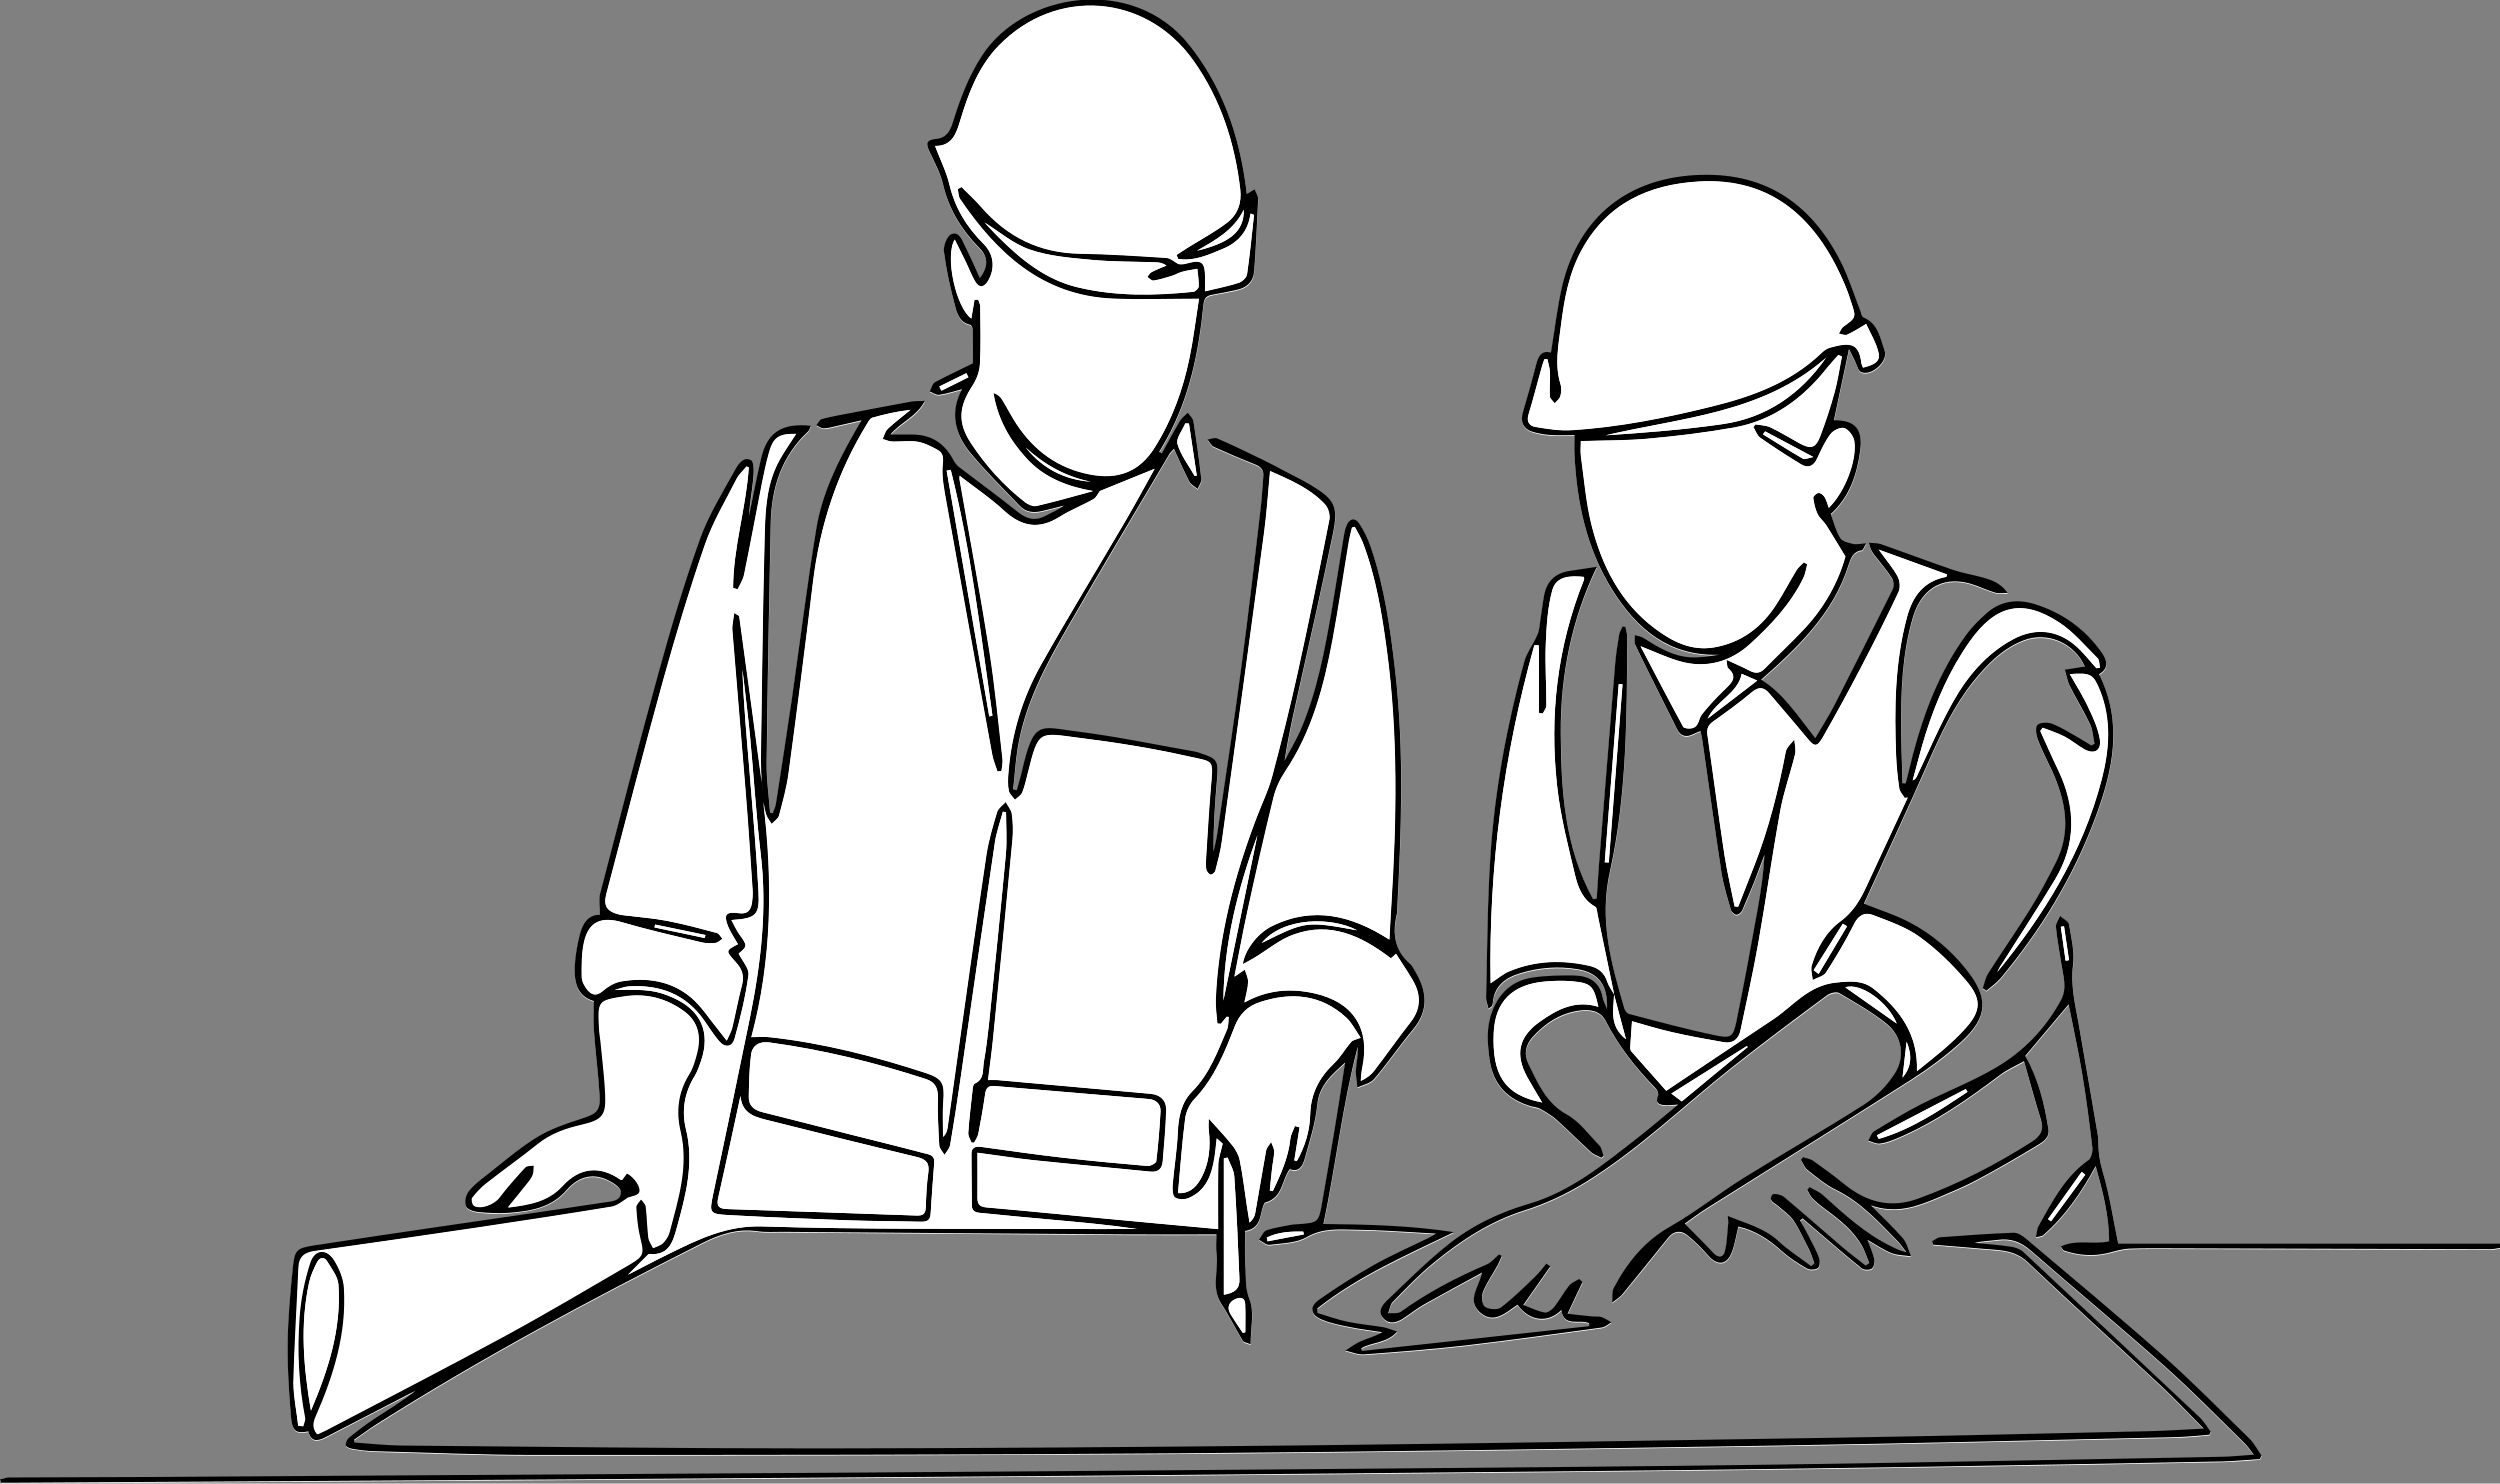 <?xml version="1.0" encoding="utf-8"?>
<!-- Generator: Adobe Illustrator 19.0.0, SVG Export Plug-In . SVG Version: 6.00 Build 0)  -->
<svg version="1.1"
	 id="svg2" xmlns:inkscape="http://www.inkscape.org/namespaces/inkscape" xmlns:svg="http://www.w3.org/2000/svg" xmlns:sodipodi="http://sodipodi.sourceforge.net/DTD/sodipodi-0.dtd" sodipodi:docname="b51a0d79aa80b5e1bfaa8eafd438c7b7.eps"
	 xmlns="http://www.w3.org/2000/svg" xmlns:xlink="http://www.w3.org/1999/xlink" x="0px" y="0px" viewBox="708.2 -93.7 1654 981.5"
	 style="enable-background:new 708.2 -93.7 1654 981.5;" xml:space="preserve">
<rect x="708.2" y="-93.7" width="1654" height="981.5" fill="#808080" stroke="none"/>
<style type="text/css">
	.st0{fill:#FFFFFF;}
</style>
<sodipodi:namedview  pagecolor="#ffffff" bordercolor="#666666" borderopacity="1.0" id="namedview4" inkscape:pageshadow="2" inkscape:pagecheckerboard="0" inkscape:pageopacity="0.0">
	</sodipodi:namedview>
<g>
	<path class="st0" d="M708.2,885c0.3,0.9,0.5,1.8,0.8,2.8c2.4,0,4.8,0,7.2,0c115.8-0.7,231.5-1.4,347.3-2.1
		c118.6-0.8,237.3-1.5,355.9-2.5c116.2-0.9,232.4-2,348.6-3.2c71.8-0.7,143.5-1.7,215.3-2.8c65.3-1,130.6-2.2,195.9-3.5
		c8.1-0.2,16.1-1,24.2-1.6c0.4-0.8,0.7-1.6,1.1-2.4c-2.6-3.7-4.6-7.8-7.8-10.9c-19-18.6-37.7-37.7-57.6-55.3
		c-29.7-26.3-60.3-51.7-90.6-77.3c-2.2-1.9-5.4-3.9-8.1-3.8c-16.2,0.6-32.4,1.8-48.5,3c-1.8,0.1-3.5,1.7-5.3,2.6
		c0.2,0.8,0.4,1.5,0.6,2.3c11,0.9,22,1.7,32.9,2.7c10.4,1,20.8,0.4,29.7,8.8c29.1,27.7,59,54.6,88.4,82c9.2,8.6,17.8,17.8,28.1,28.2
		c-13.6,0.6-25.1,1.4-36.5,1.7c-68.9,1.5-137.7,3.2-206.6,4.3c-117.7,1.9-235.5,3.8-353.2,5.1c-106.6,1.2-213.3,2-320,2
		c-92,0.1-184-1.1-275.9-1.9c-10.4-0.1-20.8-1.3-31.2-2c-0.1-0.6-0.2-1.3-0.3-1.9c4.8-3.4,9.6-7,14.6-10.1
		c69.7-44.1,142.2-82.9,215.8-120c11.5-5.8,23.2-9.7,36.4-7.8c5.7,0.8,11.5,0.3,17.3,0.4c76,0.6,152,1.2,228,1.7
		c19.3,0.1,38.5,0,58.4,0c0,4-0.5,8.8,0.1,13.3c1.5,10.9-3.7,22.4,3.3,32.9c5.2,7.7,9.2,16.2,14,24.2c0.6,1.1,2.7,1.3,5.2,2.3
		c0-10.8,2.6-21.4-0.7-29.5c-3.3-8.1-2.3-15.4-2.8-23.1c-0.6-7.9-0.1-15.8-0.1-22.4c12.1-1.8,9.2-13.4,13-18.7
		c12.2-3.2,11-15,16.5-22.2c6.1,2.4,8.6-2.4,9.8-6.6c3.4-11.9,7.2-23.9,8.4-36c1.3-13.3,10-20.1,18.4-27.9
		c-4.7,31.1-9.8,61.9-15.2,92.6c-2.4,13.5-2.6,13.5-16.7,14.4c-1.3,0.1-2.7,0.1-4,0.4c-5.4,1.1-11,1.7-16.1,3.6
		c-2.2,0.8-3.4,4.1-5,6.3c2.4,1.2,4.9,3.6,7.1,3.3c8.3-1.1,17.6-1.1,24.5-5.1c10.6-6.1,21.2-5.1,32.1-4.9c7.1,0.1,14.2,0.3,21.3,0.7
		c10.1,0.5,20.2,1.2,32.1,1.9c-2.8,1.6-4,2.4-5.2,3c-11.9,5.9-24.2,11.2-35.8,17.7c-12.5,7.1-24.7,14.8-36.4,23.1
		c-6.5,4.6-5.6,9.9,1.8,13c6.1,2.5,12.7,3.8,19.2,5.1c6.9,1.4,13.9,2.2,20.9,3.3c-4.9,2.9-9.9,4.1-14.5,6.1c-3.5,1.5-6.6,4-9.9,6.1
		c4.1,0.9,8.3,2.8,12.3,2.5c22.6-1.7,45.2-3.4,67.7-6c30-3.5,59.9-7.7,89.7-11.8c2.2-0.3,4.2-2.2,6.3-3.4c-2.2-1.2-4.2-2.7-6.5-3.5
		c-1.8-0.6-4-0.2-6-0.4c-5.2-0.5-10.4-1.1-16.5-1.8c3.7-7.7,6.8-14.3,9.9-21c-0.7-0.7-1.4-1.3-2.2-2c-2.3,1.4-5.1,2.4-6.7,4.4
		c-3.6,4.5-6.3,9.7-9.9,14.2c-1.4,1.8-4.4,3.9-6.2,3.6c-4.5-0.8-8.8-3-14.2-5c6.6-9.4,12.3-17.4,17.9-25.5c-0.9-0.6-1.7-1.3-2.6-1.9
		c-2.5,2.9-4.7,6-7.4,8.6c-7.4,7-14.6,14.2-22.6,20.4c-2.3,1.8-8.1,1.4-10.6-0.4c-1.9-1.4-2.5-7-1.4-9.8c2.5-6.3,6.6-12,9.9-18
		c1-1.9,1.8-3.9,2.6-5.9c-0.6-0.3-1.2-0.6-1.9-0.9c-2.6,2.2-4.9,5.2-7.9,6.5c-20.1,8.5-39.3,18.5-57,31.4c-2,1.4-5.5,0.7-8.4,1
		c1-2.5,1.2-5.8,3-7.5c8.7-8.8,17.2-17.9,26.8-25.7c18.1-14.8,37.2-27.6,60.1-34.8c14-4.4,27.8-10.8,40.3-18.5
		c35.3-21.7,65-50.7,97.4-76.3c20.5-16.2,41.6-31.8,62.6-47.5c2.1-1.5,6.4-2.6,8.2-1.6c10.8,6.3,22,12.5,31.6,20.5
		c10,8.1,12.3,21.6,5.3,32.6c-5.2,8.1-12.6,15.7-20.7,20.9c-26.1,16.8-53.2,32.1-79.6,48.5c-16.4,10.2-31.5,22.5-48.2,31.9
		c-17.3,9.8-28.7,24.1-37.6,40.9c-1.4,2.6-0.7,6.4-1,9.6c2.4-2,5.1-3.7,7.1-6c10.2-12.3,20.1-24.7,30.1-37.2
		c3.6-4.5,8.3-4.8,12.4-1.6c5.2,4,9.8,8.8,14.1,13.7c5.8,6.6,12,6.3,15.3-1.9c2.2-5.4,3-11.4,4.5-17.4c11.3,2.6,20.5,8.7,29,16.4
		c4.9,4.4,10.6,8,16.3,11.3c1.9,1.1,5.5,1,7.3-0.2c1.3-0.8,1.6-4.6,0.9-6.6c-1.8-4.9-4.3-9.6-6.8-14.3c-1.9-3.6-4-7.1-5.9-10.6
		c0.6-0.5,1.1-0.9,1.7-1.4c4.4,3.8,8.8,7.6,13.3,11.4c8.6,7.3,17.1,14.7,25.9,21.7c1.5,1.1,5.2,1.2,6.6,0.1c1.4-1.1,2-4.4,1.6-6.4
		c-1-4.3-2.9-8.3-4.5-12.6c5.5,3.1,10.5,6.6,16,8.8c4,1.6,8.6,1.5,12.9,2.1c-1.8-4-2.7-8.7-5.4-11.9c-6.1-7.2-13.1-13.6-21.2-21.8
		c16.7,5.8,30.2,0.8,43.6-4.8c9-3.8,18.1-7.5,26.6-12.1c13.5-7.2,26.7-14.9,39.8-22.8c3.8-2.3,8.2-5,7.4-10.8
		c-2.6-17.2-6.9-33.8-15.3-48.4c9.6-11.4,19.1-22.7,28.7-34.1c3,15.1,6.4,30.5,9,46c2.7,16.2,4.8,32.5,6.7,48.8
		c0.3,2.7-0.7,6.9-2.6,8.3c-15.8,11-24,27.6-33,43.6c-1.1,1.9-1.1,4.4-1.8,7.4c2.4-0.6,3.9-0.5,4.8-1.3c14.4-12.5,25-27.9,34.8-45.8
		c4.7,17.3,8.9,33.1,8.9,49.8c-10.7,2.4-21.6-1.7-32,3.4c1.1,1.5,1.5,2.5,2.2,2.7c9.7,3.2,19.4,4,29.4,1.5c4.6-1.1,9.2-2.6,13.9-2.8
		c11.1-0.4,22.2-0.3,33.3-0.2c68.4,0.2,136.9,0.4,205.3,0.6c2.3,0,4.6-0.6,6.8-0.9c-0.1-0.9-0.1-1.9-0.2-2.8
		c-84.6,0-169.2,0-252.7,0c-3.5-16.9-5.7-32.3-10.1-47c-2.1-7.1-3.1-13.8-3-21c0-1.1-0.1-2.2-0.3-3.3c-4.3-24.9-8.4-49.9-12.9-74.8
		c-2.2-12.6-5.2-24.9-3.6-38.1c1.1-8.7-1.1-18-2.6-26.8c-0.4-2.2-3.9-3.8-5.9-5.7c-1,2.5-3,5.1-2.8,7.4c0.8,8.2,2.4,16.2,3.6,24.3
		c1.2,8,4,16.1-0.3,24c-10.2,18.8-24.7,33.8-42.9,44.5c-15.8,9.3-33.2,15.9-49.6,24.3c-10.7,5.4-20.9,11.6-31.1,17.9
		c-1.9,1.2-2.7,4.1-3.9,6.2c2.6,0.7,5.2,2.1,7.7,1.9c3.7-0.4,7.3-1.7,10.8-3.2c25.2-10.5,47.3-26.1,69-42.4
		c4.3-3.2,9.4-5.3,15.6-8.9c3.9,13.8,7.1,26.2,11.1,38.4c2.3,7.1-0.1,11.3-5.9,14.9c-23.8,15.2-48.9,28-75.5,37.7
		c-18,6.5-33.9,2.3-48.4-9.5c-6.7-5.4-13.7-10.6-20.8-15.6c-1.9-1.3-4.5-1.6-6.7-2.4c-0.5,0.6-1,1.2-1.4,1.8
		c1.4,2.3,2.4,5.1,4.4,6.7c5.9,4.6,11.8,9.7,18.4,12.9c16.8,8.2,29,21.7,41.7,34.7c1.6,1.6,2.8,3.6,5.3,6.8c-2.7-0.8-3.7-1-4.7-1.4
		c-1.8-0.8-3.6-1.7-5.4-2.5c-17.2-8.4-31-21.1-45-33.8c-2.5-2.3-5.9-3.7-8.9-5.4c-0.5,0.6-1.1,1.2-1.6,1.8c1.1,1.9,1.9,4.1,3.4,5.6
		c2.8,2.8,6,5.3,9.2,7.7c9.3,6.9,18.3,14.1,24,24.5c1.8,3.4,3,7.1,4.4,10.7c-0.8,0.5-1.6,1-2.4,1.6c-5.2-4.1-10.5-7.9-15.4-12.2
		c-12.9-11-25.5-22.3-38.6-33.2c-1.8-1.5-6.9-2.4-7.7-1.5c-3,4,1.4,5.4,3.8,7.5c3.6,3.1,7.7,5.9,10.3,9.7c4.1,6,7.1,12.7,10.3,19.3
		c1.4,2.8,2.3,5.9,3.4,8.9c-0.7,0.6-1.4,1.3-2.1,1.9c-7.3-5.5-15-10.4-21.7-16.6c-9.5-8.8-21.4-11.7-33.5-16.6
		c0.2,2.2,0.5,3.4,0.3,4.6c-0.6,6.4-0.7,13-2.3,19.1c-1,4.1-4.4,4.2-7.6,0.7c-6.1-6.5-12.4-12.7-18.9-19.3
		c4.1-2.9,9.2-6.8,14.6-10.2c45.2-28.5,90.6-56.6,135.6-85.3c11.5-7.4,22.8-15.6,32.8-24.9c17.8-16.4,18.2-29.3,3.1-48
		c-10.2-12.6-22.4-23-36.6-30.6c-9.7-5.2-20.4-8.5-30.9-12.7c-0.1,0.2,0.3-0.9,0.8-1.9c14.1-30.9,28.5-61.6,42.1-92.6
		c8.1-18.4,16.5-36.3,29.1-52.1c9.2-11.6,19.4-22.1,33.5-27.6c15.7-6.1,33.8,1.7,40.7,17.4c-0.7,0.1-1.3,0.1-2,0.2
		c-3.8,0.6-7.6,1.2-11.3,1.8c1.1,3.7,1.7,7.6,3.4,11c4.2,8.5,9.3,16.7,13.4,25.3c1.8,3.9,1.9,8.5,2.8,12.8c-0.7,0.3-1.4,0.6-2.1,1
		c-2.7-1.7-5.4-3.5-8.3-5c-5.8-3.2-11.4-6.9-17.5-9.3c-2.9-1.1-8-1.1-9.8,0.7c-1.6,1.7-0.9,6.7,0.2,9.7c2.7,7,6.2,13.7,9.4,20.6
		c9.2,19.9,13,40.2,2.5,60.9c-5.2,10.3-10.6,20.5-16.7,30.3c-9,14.5-18.8,28.5-28,42.9c-1.8,2.8-2.4,6.5-3.6,9.8
		c0.8,0.6,1.6,1.1,2.4,1.7c3.2-2.8,6.8-5.1,9.4-8.3c26.7-32,48.1-67.1,62.6-106.1c11.6-31.1,18.7-62.7,2.5-95
		c6.8-4,5.4-9.1,1.9-14.2c-11.1-15.8-26.1-26.5-44.4-32.2c-10.9-3.4-21.8-2.4-30.9,5.2c-5.6,4.7-10.8,10-15,15.9
		c-17.2,23.7-27.4,50.6-34.8,78.7c-1.6,6.3-3.2,12.6-4.7,18.9c-0.7-0.1-1.4-0.1-2.1-0.2c-0.3-11.8-0.8-23.6-0.9-35.4
		c-0.2-25.1,0.6-50.2,7.8-74.5c6-20.4,21.9-28.4,41.7-20.9c4.4,1.6,8.7,3.5,13.1,4.8c2,0.6,4.2,0.1,7.9,0.1
		c-5-6.8-10.9-8.6-16.8-10.3c-6.6-1.9-13.4-2.9-19.8-5.1c-15.7-5.4-31.3-11.3-47-16.8c-2.5-0.9-5.4-0.7-8.2-1c0.7,3.9,2,5.9,3.4,7.8
		c3.9,5.1,8.2,10,11.7,15.4c1.2,1.9,1.6,5.6,0.6,7.7c-12.6,25.7-25.5,51.2-38.6,76.7c-3.7,7.2-8.1,14-12.6,21.7
		c-11.5-14.7-20.9-29.5-35.8-38.7c24.2-21.4,47.4-43.5,57.7-75.6c1.5-4.7,2.9-9.3,8.9-10c0.8-0.1,1.3-2,2.9-4.6
		c-3.8,0.2-6.4,0.9-8.6,0.4c-3.1-0.7-7.2-1.6-8.5-3.8c-2.9-4.9-4.4-10.7-6.4-16.1c0-0.1,0.7-0.5,1-0.8c11.7-11.2,16.4-25.6,18.5-41
		c2-14.3-3.5-20.2-17.4-20.1c3.2-15.2,6.5-30.6,10-47.2c1.4,2.8,2.5,5.4,3.9,7.9c1.3,2.6,2.2,6.5,4.2,7.4
		c6.8,2.9,17.9-7.2,15.5-14.1c-2.9-8.3-4.2-18-14.1-22.1c-1-0.4-1.2-2.6-1.8-3.9c-4.2-10.7-7.6-21.9-12.7-32.1
		c-19-38-48.6-59.5-92.6-58.3c-47.7,1.2-81,27.1-92.1,73.3c-3.5,14.4-5,29.2-7.5,44.3c-6.6-1.6-8.4,2.7-9.8,8.1
		c-2.7,10.4-5.6,20.8-8.7,31.2c-1.8,6-0.1,10.8,5.8,12.9c3.9,1.4,8.2,2,12.3,2.3c5.5,0.4,11,0.1,16,0.1c0,4.8-0.2,8.8,0,12.7
		c1.5,31.9,8,62.5,25.2,89.9c16.2,25.9,37.5,43.7,70.4,42.7c-6.2,1.2-12.5,2.1-18.7,1.7c-11.7-0.6-21.5-6.5-31.1-12.7
		c-1.7-1.1-3.9-1.3-5.9-2c0.1,2.2-0.5,4.8,0.4,6.7c9,18.5,18.3,36.9,27.5,55.4c2.5,5.1,6.3,5.7,11,3.3c1.3-0.7,2.7-1.2,4.6-1.9
		c0.5,2.6,1,4.7,1.3,6.9c4.2,29.2,8.2,58.5,12.7,87.6c1.2,8.1,3.8,15.9,6.1,23.8c0.4,1.4,2.3,3.1,3.6,3.2c1.2,0.1,3.2-1.5,3.8-2.8
		c2.9-6.2,5.5-12.6,8-19c2.4-5.9,4.6-11.9,6.8-17.9c-0.7,12.4-2.4,24.5-4.6,36.4c-4.5,24.7-8.9,49.4-14,73.9
		c-2.1,10.2-3.6,11.4-13.8,9.2c-19.3-4.1-38.3-9.3-57.4-14.2c-1.3-0.3-2.6-2.4-3-3.9c-8.7-29.4-16.7-57.8-9.5-90.2
		c11.3-50.8,11.1-103.2,11.5-155.2c0-2.2-0.8-4.5-1.2-6.7c-0.6-0.1-1.3-0.2-1.9-0.3c-0.8,2-2.1,3.9-2.4,6
		c-1.1,6.6-2.1,13.2-2.6,19.8c-3.6,43.8-7.1,87.6-10.6,131.5c-0.6,7.6-1,15.2-1.5,22.8c-0.8,0.1-1.6,0.2-2.4,0.3
		c-18.8-34.1-21.2-71.8-21.4-109.6c-0.3-38.4,7.1-75.5,23.9-110.3c-6.6,1-12.2,1.9-17.9,2.7c-9.5,1.4-15.3,6.7-17,16.1
		c-1,5.4-1.6,10.9-2.5,16.4c-0.5,3.3-0.6,6.7-1.9,9.7c-2.7,6.2-7.1,11.7-8.8,18.1c-11.4,41.8-19.4,84.4-22.3,127.7
		c-2.1,31.4-2.1,63-2.9,94.5c-0.1,2.2,0.9,4.4,1.6,7.2c1.6-1.2,2.1-1.4,2.2-1.7c0.3-0.6,0.6-1.2,0.6-1.9c0.9-11.5,8.4-17,18.5-20
		c12.3-3.6,24.8-4.7,37.5-2.6c13.9,2.3,20.4,10.4,19.6,26.2c-1.3-3.3-2.4-5.4-2.9-7.7c-2.1-10.4-9.4-14.2-18.8-14.3
		c-9.3-0.2-18.7-0.1-27.8,1.4c-13,2.1-21.8,10.1-26.5,22.5c-3.9,10.4-3.1,20.9-1.7,31.5c2.2,16.8,11.9,26.6,27.8,31.2
		c1.9,0.6,4.1,0.7,5.7,1.6c3.7,2.1,7.5,4.3,10.7,7.1c7.8,6.9,15.1,14.4,22.8,21.4c1.9,1.8,4.7,2.6,7,3.9c0.5-0.4,1-0.8,1.5-1.3
		c-0.9-2.3-1.2-5.1-2.8-6.8c-6.8-7.1-13-15.8-21.4-20.4c-14-7.7-19.3-20.9-25.6-33.6c-3-6-2-12.4,2.5-17.5
		c8.3-9.4,18.6-16,31.2-17.8c6.6-0.9,13.8-0.2,17.4,6.8c8.7,16.7,20.1,31.3,33.2,44.7c1.1,1.1,2,3.6,1.5,4.8c-2.2,5.1,0.9,6,4.6,6.3
		c2.3,0.2,4.7-0.2,8.7-0.4c-9.7,8-18,15.2-26.8,22c-22.3,17.3-44.2,35.6-71.8,43.6c-20.2,5.9-38.6,14.9-54.7,27.9
		c-13.9,11.3-26.7,23.9-39.6,36.4c-3,2.9-6.1,7.4-2,11.7c3.9,4.1,8.6,2.7,12.8,0c4.7-3,9-6.6,13.8-9.3c12.7-7.2,25.6-14.1,38.5-21.1
		c-2,9.7-10,18.1-1.6,26c9.2,8.6,17.4,0.4,25.1-4.8c8,11.1,20.2,12.5,29,3.5c1.7,11.9,12.4,5.7,18.4,8.8c0,0.6,0,1.3,0,1.9
		c-50.1,5.5-100.2,10.9-150.3,16.4c-0.1-0.6-0.2-1.2-0.4-1.8c7.1-4.2,16.7-3.1,23.7-11c-3.9-1.3-6.5-2.5-9.1-2.9
		c-7.9-1.3-15.9-2-23.7-3.6c-6.7-1.4-13.2-3.8-19.8-5.8c-0.1-1-0.2-2.1-0.2-3.1c27.2-21.5,59-35.1,90.3-50.4
		c-28.5-4.3-57-5-86.3-5.4c8.3-39.6,12.6-79,22.7-117.2c0.4,5.1-0.8,10-1.2,15c-0.3,3.9,0.6,8,0.9,11.9c3.8-1.8,8.6-2.7,11.1-5.6
		c9-10.6,16.9-22.2,25.8-32.9c10.9-13.1,9-26,0.9-39.2c-0.8-1.3-1.5-2.9-2.6-3.8c-10.9-9.2-12.1-21-8.9-33.9c0.1-0.2,0-0.4,0-0.7
		c2.8-53.1,4.8-106.1-1.2-159.1c-3.2-27.8-7-55.5-16.1-82.1c-1.8-5.4-4.4-10.7-7.5-15.5c-3-4.6-6.8-3.9-8.7,1.3
		c-0.8,2.1-1.3,4.3-1.7,6.4c-2.6,15.8-5,31.5-7.7,47.3c-4.8,28-9.9,56-21.3,82.2c-2.9,6.7-6.7,12.9-10.2,19.4
		c2.7-17.9,6.8-35.1,10.6-52.4c7.2-32.5,14.6-64.9,21.3-97.5c3.8-18.5,1.4-22.9-14.8-32.6c-5.7-3.4-11.7-6.3-17.6-9.4
		c-4.7-2.5-9.4-5-14.1-7.3c-9.9-4.8-19.8-9.6-29.9-14c-1.7-0.8-4.3,0.4-6.5,0.7c1.4,1.7,2.5,4,4.3,4.9c9.1,4.1,18.3,8,27.5,11.7
		c3.9,1.6,5.5,3.9,5.1,8.1c-0.7,6.2-0.8,12.4-1.5,18.6c-4.2,35.7-8.3,71.4-13,107c-4.9,37-10.6,73.8-16,110.7
		c-0.6,3.9-1.6,7.7-2.4,11.6c-0.2-16.2,0.8-32.1,2.3-48c1.1-11.9,0.2-13.6-11.1-17.1c-1.1-0.3-2.1-0.8-3.2-1
		c-26.2-4.6-52.3-10.1-78.7-13.4c-24.6-3.1-28.3-7.9-36.2,26.7c-0.9,4.1-2.2,8.1-3.3,12.2c-0.8-0.2-1.6-0.3-2.4-0.5
		c0.9-8.9,1.5-17.9,2.9-26.7c4.7-29.7,18.7-55.8,33.5-81.4c22-38,44.5-75.7,66.8-113.5c0.6-1,1.5-1.8,3.2-3.8
		c3.6,7.9,6.7,15,10.2,21.8c1,2,3.5,3.2,5.4,4.8c0.9-2.1,2.7-4.4,2.5-6.4c-1.4-12.8-3.2-25.5-5.2-38.2c-0.3-2.1-2.5-3.9-3.7-5.8
		c-1.7,1.7-3.9,3.2-5.1,5.2c-4.2,7.1-8.1,14.5-12.1,21.7c-0.6-0.3-1.2-0.7-1.8-1c1.6-2.8,3.3-5.5,4.8-8.3
		c15.4-27.8,21.4-58.1,24.5-89.2c0.5-4.7,2.4-5.9,6.3-6.6c5.2-0.9,10.5-2,15.7-3.1c6.8-1.5,11.1-5.5,11.6-12.7
		c1-15.7,1.9-31.4,2.6-47.2c0.1-2.2-1.5-4.4-2.3-6.6c-1.7,1-3.4,2-5.2,3.1c-4.7-41-17.4-72.6-38.1-98.6
		c-37.1-46.8-109.9-34.8-137,6.9c-9,13.8-14.6,28.8-19.4,44.3c-1.7,5.4-4,10.2-10.9,10.9c-6.6,0.7-7.1,2.8-4.3,8.9
		c3.3,7,7,14,8.8,21.4c3.9,16.6,12.4,30.2,24.2,42.1c5.7,5.8,5.9,12.4,0.1,19.7c-3.3-7.1-6.2-14-9.6-20.7c-2-4-3.8-10.4-9.2-8.4
		c-2.8,1-5.5,7.8-5,11.6c1.6,12.2,4.3,24.3,7.5,36.3c1.3,5.1,3.4,10.7,10,12.1c0.7,0.2,1.6,2.1,1.6,3.2c0.1,8,0.1,15.9,0.1,22.3
		c-8.9,4.3-17.3,8.2-25.3,12.6c-1.7,0.9-2.3,3.9-3.3,6c2.1,0.8,4.3,2.5,6.3,2.2c4.9-0.7,9.6-2.3,15.1-3.7
		c-8.3,15.6-4.6,29.8,5.6,42.2c10.2,12.2,21.6,23.4,32.6,35c4.1,4.3,9.3,4.7,14.8,3.4c4.8-1.2,9.6-2.4,14.4-3.6
		c-3.6,2.9-7.8,4.4-11.6,6.5c-6.9,3.8-12.6,2.8-18.8-2.2c-12.8-10.3-26.1-19.9-39.1-29.9c-1.6-1.3-2.9-3.3-3.9-5.1
		c-5.7-10.5-14.3-16.1-26.3-16.3c-4.8-0.1-9.5,0-15.1,0c6.8-8.2,17.3-11.5,22.8-22.3c-4.1,0.2-6.6,0-9.1,0.5
		c-13.2,2.4-26.5,4.9-39.7,7.5c-6.5,1.3-13.1,2.4-19.5,4.1c-1.4,0.4-2.4,2.6-3.5,4c1.6,0.7,3.3,2.1,4.9,2.1c3.1-0.1,6.1-1,9.1-1.7
		c4.9-1.1,9.7-2.2,15.9-3.6c-2,3.5-3.2,5.5-4.4,7.6c-11.5,20.1-21.7,41.1-25.5,64c-6.2,37.4-10.8,75.1-16.2,112.7
		c-3.4,23.3-7,46.5-10.6,69.7c-0.3,2.1-1.4,4-2.1,6c-0.6-0.1-1.1-0.3-1.7-0.4c-0.8-10.8-2.4-21.7-2.3-32.5
		c0.6-53.1,1.6-106.2,2.7-159.2c0.5-23.2,7.1-44.2,24.7-60.5c0.9-0.9,1.2-2.4,1.9-3.8c-19.3-2-28.9,4.4-33,21.8
		c-3,12.6-5.4,25.3-8,38c0.5-8.4,2.1-16.7,2.9-25c0.4-4.1,0.6-10.8-1.5-12c-5-2.8-8.6,2.7-10.6,6.5c-8.1,14.9-17.4,29.6-23.1,45.5
		c-10.4,29-19.1,58.6-27.4,88.3c-13.5,48.7-26.1,97.7-38.8,146.7c-1.1,4.2-0.1,8.9-0.1,13.8c-7.9-0.3-11.6,5.9-13.4,13.4
		c-1.7,6.6-2.9,13.5-3.2,20.3c-0.4,10.1,0.9,19.8,12.6,23.3c0,6.9-0.4,13.5,0.1,20.1c1,14.2,2.9,28.3,3.7,42.4
		c0.6,10.3-1.9,12-11.8,15.3c-10.2,3.4-20.7,6.9-29.8,12.4c-11.7,7.1-22.1,16.3-32.9,24.8c-4.3,3.4-8.8,6.9-12.2,11.1
		c-1.9,2.4-2.7,7-1.7,9.7c0.8,2.1,5.3,3.5,8.2,3.8c6.7,0.7,13.5,1.1,20.2,0.5c14.3-1.2,28.1-3.4,38.4-15.3
		c6.5-7.6,15.3-11.1,25.1-7.2c4.1,1.6,10.2,5.2,10.5,8.4c0.6,6.6-6.6,6.6-11.4,7.3c-36.6,5.5-73.3,10.8-110,16.2
		c-27,4-54,7.9-81,12.1c-12.1,1.9-13.3,2.8-14.6,15c-1.7,16.8-3.2,33.6-3.4,50.5c-0.2,15.9,0.9,31.9,2.2,47.8
		c0.8,9.8,3.3,11.3,11.5,9.8c1.8,7.2,6.1,6.5,11.5,3.8c17.7-9.2,35.4-18.4,53.2-27.5c2.1-1.1,4.2-2.2,6.3-3.2
		c-8.9,7-18.4,12.7-27.6,18.8c-5.7,3.8-11.2,8-16.5,12.3c-1.3,1.1-2.3,3.3-2.2,5c0,0.8,2.7,2,4.2,2.3c4.8,0.7,9.7,1.4,14.5,1.6
		c35.5,1,71.1,2.5,106.6,2.5c142.4,0,284.9-0.1,427.3-1.1c131.1-1,262.2-3,393.2-5.1c88.6-1.4,177.3-3.6,265.9-5.6
		c7.1-0.2,14.3-1,21.4-1.6c0.3-0.7,0.5-1.4,0.8-2c-2.4-3.2-4.5-6.9-7.4-9.6c-38.8-36.5-77.6-73-116.6-109.3
		c-2.1-1.9-5.4-3.1-8.4-3.5c-7.9-1.1-15.8-1.7-23.7-2.5c5.1-1.3,10.2-1.3,15.2-2c8.5-1.2,15.3,1.4,21.8,7
		c29.5,25.6,59.5,50.6,88.7,76.6c18.4,16.4,35.5,34.1,53.2,51.3c1.9,1.9,3.4,4.3,5.7,7.2c-8,0.5-14.6,1.3-21.3,1.4
		c-96.4,1.8-192.8,3.8-289.2,5.1c-88.9,1.3-177.7,1.9-266.6,2.7c-117.8,1-235.5,1.9-353.3,2.7c-156.4,1.1-312.9,2-469.3,2.9
		c-28.4,0.2-56.9,0.1-85.3,0.3C712.3,883.8,710.3,884.6,708.2,885z"/>
	<path d="M708.2,885c2-0.4,4.1-1.2,6.1-1.2c28.4-0.2,56.9-0.1,85.3-0.3c156.4-1,312.9-1.9,469.3-2.9c117.8-0.8,235.5-1.7,353.3-2.7
		c88.9-0.8,177.7-1.4,266.6-2.7c96.4-1.4,192.8-3.3,289.2-5.1c6.6-0.1,13.2-0.8,21.3-1.4c-2.3-2.9-3.8-5.3-5.7-7.2
		c-17.6-17.2-34.8-34.9-53.2-51.3c-29.2-26-59.2-50.9-88.7-76.6c-6.5-5.7-13.3-8.2-21.8-7c-5,0.7-10.1,0.7-15.2,2
		c7.9,0.8,15.8,1.3,23.7,2.5c2.9,0.4,6.3,1.5,8.4,3.5c39,36.3,77.8,72.8,116.6,109.3c2.9,2.7,5,6.4,7.4,9.6c-0.3,0.7-0.5,1.4-0.8,2
		c-7.1,0.5-14.3,1.4-21.4,1.6c-88.6,2-177.2,4.2-265.9,5.6c-131.1,2.1-262.2,4.1-393.2,5.1c-142.4,1.1-284.9,1.1-427.3,1.1
		c-35.5,0-71.1-1.6-106.6-2.5c-4.9-0.1-9.7-0.8-14.5-1.6c-1.6-0.2-4.2-1.5-4.2-2.3c0-1.7,0.9-3.9,2.2-5c5.3-4.3,10.8-8.5,16.5-12.3
		c9.3-6.1,18.8-11.8,27.6-18.8c-2.1,1.1-4.2,2.1-6.3,3.2c-17.7,9.2-35.5,18.3-53.2,27.5c-5.3,2.8-9.7,3.4-11.5-3.8
		c-8.2,1.6-10.7,0-11.5-9.8c-1.3-15.9-2.4-31.9-2.2-47.8c0.2-16.8,1.7-33.7,3.4-50.5c1.3-12.2,2.5-13.1,14.6-15
		c27-4.2,54-8.1,81-12.1c36.7-5.4,73.3-10.6,110-16.2c4.8-0.7,12-0.7,11.4-7.3c-0.3-3.2-6.3-6.7-10.5-8.4
		c-9.8-3.9-18.6-0.3-25.1,7.2c-10.3,12-24.1,14.2-38.4,15.3c-6.7,0.5-13.5,0.1-20.2-0.5c-3-0.3-7.4-1.7-8.2-3.8
		c-1.1-2.7-0.2-7.3,1.7-9.7c3.3-4.3,7.8-7.7,12.2-11.1c10.8-8.5,21.3-17.6,32.9-24.8c9.1-5.6,19.6-9.1,29.8-12.4
		c9.9-3.3,12.4-5,11.8-15.3c-0.8-14.2-2.7-28.3-3.7-42.4c-0.5-6.6-0.1-13.2-0.1-20.1c-11.7-3.5-13-13.2-12.6-23.3
		c0.3-6.8,1.6-13.6,3.2-20.3c1.9-7.5,5.6-13.7,13.4-13.4c0-4.9-0.9-9.6,0.1-13.8c12.7-49,25.3-97.9,38.8-146.7
		c8.2-29.7,17-59.3,27.4-88.3c5.7-15.9,14.9-30.6,23.1-45.5c2.1-3.8,5.6-9.3,10.6-6.5c2.1,1.2,1.9,7.9,1.5,12
		c-0.8,8.3-2.4,16.6-2.9,25c2.7-12.7,5-25.4,8-38c4.1-17.5,13.7-23.8,33-21.8c-0.7,1.5-1,3-1.9,3.8c-17.6,16.4-24.2,37.3-24.7,60.5
		c-1.1,53.1-2.1,106.2-2.7,159.2c-0.1,10.8,1.5,21.7,2.3,32.5c0.6,0.1,1.1,0.3,1.7,0.4c0.7-2,1.8-4,2.1-6
		c3.6-23.2,7.2-46.5,10.6-69.7c5.4-37.6,10-75.2,16.2-112.7c3.8-22.9,14-43.9,25.5-64c1.2-2.1,2.4-4.2,4.4-7.6
		c-6.2,1.4-11,2.5-15.9,3.6c-3,0.7-6.1,1.6-9.1,1.7c-1.6,0.1-3.3-1.3-4.9-2.1c1.2-1.4,2.1-3.6,3.5-4c6.4-1.7,13-2.9,19.5-4.1
		c13.2-2.5,26.4-5.1,39.7-7.5c2.4-0.4,5-0.3,9.1-0.5c-5.6,10.7-16.1,14.1-22.8,22.3c5.5,0,10.3-0.1,15.1,0
		c12,0.2,20.6,5.8,26.3,16.3c1,1.9,2.3,3.9,3.9,5.1c13,10,26.3,19.6,39.1,29.9c6.2,5,11.9,6,18.8,2.2c3.8-2.1,8-3.7,11.6-6.5
		c-4.8,1.2-9.6,2.5-14.4,3.6c-5.5,1.3-10.7,0.9-14.8-3.4c-11-11.6-22.4-22.7-32.6-35c-10.2-12.4-14-26.6-5.6-42.2
		c-5.4,1.4-10.2,3-15.1,3.7c-2,0.3-4.2-1.4-6.3-2.2c1.1-2,1.7-5,3.3-6c8.1-4.4,16.4-8.2,25.3-12.6c0-6.3,0.1-14.3-0.1-22.3
		c0-1.1-0.9-3.1-1.6-3.2c-6.7-1.4-8.7-7-10-12.1c-3.2-11.9-5.9-24.1-7.5-36.3c-0.5-3.8,2.2-10.6,5-11.6c5.4-2,7.2,4.5,9.2,8.4
		c3.4,6.7,6.3,13.5,9.6,20.7c5.7-7.4,5.5-14-0.1-19.7c-11.8-11.9-20.3-25.5-24.2-42.1c-1.7-7.4-5.5-14.4-8.8-21.4
		c-2.9-6.1-2.3-8.2,4.3-8.9c6.9-0.7,9.2-5.5,10.9-10.9c4.8-15.5,10.4-30.5,19.4-44.3c27.1-41.7,99.9-53.7,137-6.9
		c20.6,26,33.4,57.6,38.1,98.6c1.8-1,3.5-2.1,5.2-3.1c0.8,2.2,2.4,4.4,2.3,6.6c-0.7,15.7-1.5,31.4-2.6,47.2
		c-0.5,7.1-4.7,11.2-11.6,12.7c-5.2,1.1-10.4,2.2-15.7,3.1c-3.9,0.6-5.8,1.9-6.3,6.6c-3.1,31.1-9.1,61.4-24.5,89.2
		c-1.6,2.8-3.2,5.6-4.8,8.3c0.6,0.3,1.2,0.7,1.8,1c4-7.3,7.9-14.6,12.1-21.7c1.2-2,3.4-3.5,5.1-5.2c1.3,1.9,3.4,3.7,3.7,5.8
		c2,12.7,3.8,25.4,5.2,38.2c0.2,2-1.6,4.2-2.5,6.4c-1.8-1.6-4.3-2.8-5.4-4.8c-3.5-6.8-6.6-13.9-10.2-21.8c-1.7,1.9-2.6,2.7-3.2,3.8
		c-22.3,37.8-44.9,75.5-66.8,113.5c-14.8,25.6-28.8,51.6-33.5,81.4c-1.4,8.8-1.9,17.8-2.9,26.7c0.8,0.2,1.6,0.3,2.4,0.5
		c1.1-4.1,2.4-8.1,3.3-12.2c8-34.6,11.6-29.8,36.2-26.7c26.4,3.3,52.5,8.8,78.7,13.4c1.1,0.2,2.1,0.6,3.2,1
		c11.3,3.5,12.2,5.2,11.1,17.1c-1.4,15.9-2.5,31.8-2.3,48c0.8-3.9,1.8-7.7,2.4-11.6c5.4-36.9,11.1-73.7,16-110.7
		c4.8-35.6,8.8-71.3,13-107c0.7-6.2,0.9-12.4,1.5-18.6c0.5-4.2-1.2-6.5-5.1-8.1c-9.3-3.7-18.5-7.6-27.5-11.7
		c-1.8-0.8-2.9-3.2-4.3-4.9c2.2-0.3,4.8-1.5,6.5-0.7c10.1,4.4,20,9.2,29.9,14c4.8,2.3,9.4,4.8,14.1,7.3c5.9,3.1,11.9,6,17.6,9.4
		c16.2,9.7,18.6,14.1,14.8,32.6c-6.7,32.6-14,65-21.3,97.5c-3.8,17.3-8,34.5-10.6,52.4c3.4-6.5,7.2-12.7,10.2-19.4
		c11.4-26.3,16.5-54.2,21.3-82.2c2.7-15.7,5.1-31.5,7.7-47.3c0.4-2.2,0.9-4.4,1.7-6.4c1.9-5.1,5.7-5.9,8.7-1.3
		c3.1,4.8,5.7,10.1,7.5,15.5c9.1,26.6,12.9,54.3,16.1,82.1c6,53,4,106,1.2,159.1c0,0.2,0,0.5,0,0.7c-3.2,12.9-2,24.7,8.9,33.9
		c1.1,1,1.8,2.5,2.6,3.8c8.1,13.3,10,26.2-0.9,39.2c-8.9,10.7-16.8,22.3-25.8,32.9c-2.5,2.9-7.3,3.8-11.1,5.6c-0.3-4-1.2-8-0.9-11.9
		c0.3-4.9,1.6-9.8,1.2-15c-10.1,38.2-14.4,77.6-22.7,117.2c29.3,0.3,57.8,1,86.3,5.4c-31.3,15.2-63.1,28.9-90.3,50.4
		c0.1,1,0.2,2.1,0.2,3.1c6.6,2,13.1,4.4,19.8,5.8c7.8,1.6,15.8,2.3,23.7,3.6c2.7,0.5,5.2,1.6,9.1,2.9c-7,7.9-16.7,6.8-23.7,11
		c0.1,0.6,0.2,1.2,0.4,1.8c50.1-5.5,100.2-10.9,150.3-16.4c0-0.6,0-1.3,0-1.9c-6.1-3.1-16.8,3.1-18.4-8.8c-8.8,8.9-21,7.6-29-3.5
		c-7.7,5.2-15.9,13.4-25.1,4.8c-8.5-8-0.4-16.3,1.6-26c-12.8,7-25.7,13.9-38.5,21.1c-4.8,2.7-9.1,6.3-13.8,9.3
		c-4.2,2.7-8.9,4-12.8,0c-4.2-4.3-1.1-8.8,2-11.7c12.9-12.4,25.7-25.1,39.6-36.4c16.1-13.1,34.5-22,54.7-27.9
		c27.6-8.1,49.6-26.3,71.8-43.6c8.7-6.8,17.1-14,26.8-22c-3.9,0.2-6.3,0.6-8.7,0.4c-3.7-0.3-6.8-1.2-4.6-6.3
		c0.5-1.2-0.4-3.7-1.5-4.8c-13.1-13.4-24.6-27.9-33.2-44.7c-3.6-7-10.8-7.7-17.4-6.8c-12.6,1.7-22.8,8.4-31.2,17.8
		c-4.5,5.1-5.5,11.5-2.5,17.5c6.3,12.7,11.6,25.9,25.6,33.6c8.3,4.6,14.5,13.3,21.4,20.4c1.6,1.6,1.9,4.5,2.8,6.8
		c-0.5,0.4-1,0.8-1.5,1.3c-2.4-1.3-5.1-2.1-7-3.9c-7.7-7-15-14.4-22.8-21.4c-3.2-2.8-7-5-10.7-7.1c-1.7-1-3.8-1.1-5.7-1.6
		c-15.8-4.5-25.5-14.4-27.8-31.2c-1.4-10.7-2.3-21.1,1.7-31.5c4.7-12.5,13.5-20.5,26.5-22.5c9.1-1.4,18.5-1.5,27.8-1.4
		c9.4,0.2,16.8,3.9,18.8,14.3c0.4,2.3,1.6,4.4,2.9,7.7c0.7-15.8-5.7-23.9-19.6-26.2c-12.7-2.1-25.2-1.1-37.5,2.6
		c-10.1,3-17.6,8.4-18.5,20c0,0.6-0.3,1.3-0.6,1.9c-0.2,0.3-0.7,0.5-2.2,1.7c-0.6-2.8-1.6-5-1.6-7.2c0.8-31.5,0.8-63,2.9-94.5
		c2.9-43.3,10.9-85.8,22.3-127.7c1.7-6.3,6.2-11.9,8.8-18.1c1.3-2.9,1.4-6.4,1.9-9.7c0.9-5.5,1.5-11,2.5-16.4
		c1.8-9.4,7.6-14.7,17-16.1c5.7-0.8,11.3-1.7,17.9-2.7c-16.8,34.9-24.2,72-23.9,110.3c0.2,37.8,2.6,75.6,21.4,109.6
		c0.8-0.1,1.6-0.2,2.4-0.3c0.5-7.6,0.9-15.2,1.5-22.8c3.5-43.8,7-87.7,10.6-131.5c0.5-6.6,1.5-13.2,2.6-19.8c0.3-2.1,1.6-4,2.4-6
		c0.6,0.1,1.3,0.2,1.9,0.3c0.4,2.2,1.2,4.5,1.2,6.7c-0.3,52-0.2,104.4-11.5,155.2c-7.2,32.4,0.9,60.8,9.5,90.2
		c0.4,1.5,1.7,3.5,3,3.9c19.1,5,38.1,10.2,57.4,14.2c10.2,2.2,11.7,1,13.8-9.2c5.1-24.6,9.5-49.2,14-73.9c2.2-12,3.9-24,4.6-36.4
		c-2.3,6-4.5,12-6.8,17.9c-2.6,6.4-5.2,12.7-8,19c-0.6,1.3-2.5,2.9-3.8,2.8c-1.3-0.1-3.2-1.8-3.6-3.2c-2.3-7.9-4.8-15.8-6.1-23.8
		c-4.5-29.2-8.5-58.4-12.7-87.6c-0.3-2.2-0.8-4.3-1.3-6.9c-1.8,0.7-3.2,1.2-4.6,1.9c-4.7,2.4-8.5,1.8-11-3.3
		c-9.2-18.5-18.5-36.8-27.5-55.4c-0.9-1.8-0.3-4.4-0.4-6.7c2,0.6,4.2,0.9,5.9,2c9.6,6.1,19.3,12.1,31.1,12.7
		c6.2,0.3,12.5-0.6,18.7-1.7c-32.9,1-54.2-16.8-70.4-42.7c-17.2-27.4-23.7-58-25.2-89.9c-0.2-3.9,0-7.8,0-12.7c-5,0-10.6,0.3-16-0.1
		c-4.2-0.3-8.4-1-12.3-2.3c-6-2.1-7.6-6.9-5.8-12.9c3.1-10.3,6-20.7,8.7-31.2c1.4-5.4,3.2-9.8,9.8-8.1c2.5-15,4.1-29.9,7.5-44.3
		c11.2-46.2,44.4-72.1,92.1-73.3c44-1.2,73.6,20.4,92.6,58.3c5.1,10.3,8.5,21.4,12.7,32.1c0.5,1.4,0.8,3.5,1.8,3.9
		c9.9,4.1,11.2,13.8,14.1,22.1c2.4,6.9-8.7,17-15.5,14.1c-2.1-0.9-2.9-4.8-4.2-7.4c-1.3-2.5-2.5-5.1-3.9-7.9
		c-3.5,16.7-6.8,32-10,47.2c13.9-0.2,19.4,5.7,17.4,20.1c-2.1,15.4-6.8,29.8-18.5,41c-0.3,0.3-1,0.7-1,0.8c2,5.4,3.4,11.2,6.4,16.1
		c1.3,2.2,5.5,3.1,8.5,3.8c2.3,0.5,4.8-0.2,8.6-0.4c-1.6,2.6-2.1,4.5-2.9,4.6c-6,0.8-7.4,5.4-8.9,10c-10.2,32.1-33.5,54.2-57.7,75.6
		c14.9,9.2,24.3,24.1,35.8,38.7c4.5-7.7,8.9-14.5,12.6-21.7c13-25.5,25.9-51,38.6-76.7c1-2,0.7-5.7-0.6-7.7
		c-3.5-5.4-7.8-10.3-11.7-15.4c-1.4-1.9-2.7-3.9-3.4-7.8c2.7,0.3,5.6,0.1,8.2,1c15.7,5.5,31.2,11.4,47,16.8
		c6.4,2.2,13.3,3.3,19.8,5.1c5.9,1.7,11.8,3.4,16.8,10.3c-3.7,0-5.9,0.5-7.9-0.1c-4.5-1.3-8.8-3.2-13.1-4.8
		c-19.8-7.5-35.6,0.5-41.7,20.9c-7.2,24.4-8,49.4-7.8,74.5c0.1,11.8,0.6,23.6,0.9,35.4c0.7,0.1,1.4,0.1,2.1,0.2
		c1.6-6.3,3.1-12.6,4.7-18.9c7.4-28.1,17.7-55,34.8-78.7c4.2-5.9,9.5-11.2,15-15.9c9.1-7.6,20-8.6,30.9-5.2
		c18.3,5.7,33.3,16.4,44.4,32.2c3.5,5.1,4.9,10.2-1.9,14.2c16.2,32.3,9.1,63.9-2.5,95c-14.5,39-36,74.2-62.6,106.1
		c-2.7,3.2-6.3,5.6-9.4,8.3c-0.8-0.6-1.6-1.1-2.4-1.7c1.2-3.3,1.7-6.9,3.6-9.8c9.2-14.4,19-28.4,28-42.9c6.1-9.8,11.5-20,16.7-30.3
		c10.5-20.7,6.6-40.9-2.5-60.9c-3.2-6.9-6.7-13.6-9.4-20.6c-1.1-3-1.8-8.1-0.2-9.7c1.8-1.8,6.9-1.8,9.8-0.7c6.1,2.4,11.8,6,17.5,9.3
		c2.8,1.6,5.5,3.3,8.3,5c0.7-0.3,1.4-0.6,2.1-1c-0.9-4.3-1-8.9-2.8-12.8c-4-8.6-9.1-16.7-13.4-25.3c-1.7-3.4-2.3-7.3-3.4-11
		c3.8-0.6,7.6-1.2,11.3-1.8c0.6-0.1,1.3-0.1,2-0.2c-6.9-15.7-24.9-23.6-40.7-17.4c-14.1,5.5-24.3,16.1-33.5,27.6
		c-12.5,15.8-21,33.8-29.1,52.1c-13.6,31.1-28.1,61.8-42.1,92.6c-0.5,1-0.8,2-0.8,1.9c10.4,4.2,21.2,7.5,30.9,12.7
		c14.2,7.6,26.4,17.9,36.6,30.6c15.1,18.8,14.8,31.6-3.1,48c-10.1,9.2-21.3,17.5-32.8,24.9c-45,28.7-90.4,56.9-135.6,85.3
		c-5.4,3.4-10.5,7.3-14.6,10.2c6.5,6.6,12.9,12.8,18.9,19.3c3.2,3.5,6.5,3.3,7.6-0.7c1.6-6.2,1.6-12.7,2.3-19.1
		c0.1-1.2-0.2-2.4-0.3-4.6c12.1,5,24.1,7.9,33.5,16.6c6.6,6.2,14.4,11.1,21.7,16.6c0.7-0.6,1.4-1.3,2.1-1.9c-1.1-3-2-6-3.4-8.9
		c-3.3-6.5-6.3-13.3-10.3-19.3c-2.6-3.8-6.7-6.6-10.3-9.7c-2.4-2.1-6.8-3.5-3.8-7.5c0.7-1,5.8-0.1,7.7,1.5
		c13,10.9,25.7,22.2,38.6,33.2c5,4.3,10.3,8.1,15.4,12.2c0.8-0.5,1.6-1,2.4-1.6c-1.5-3.6-2.6-7.3-4.4-10.7
		c-5.6-10.4-14.6-17.6-24-24.5c-3.2-2.4-6.4-4.9-9.2-7.7c-1.5-1.5-2.3-3.7-3.4-5.6c0.5-0.6,1.1-1.2,1.6-1.8c3,1.8,6.4,3.1,8.9,5.4
		c14,12.7,27.8,25.4,45,33.8c1.8,0.9,3.6,1.8,5.4,2.5c0.9,0.4,2,0.6,4.7,1.4c-2.5-3.2-3.7-5.2-5.3-6.8c-12.7-13-24.8-26.5-41.7-34.7
		c-6.7-3.3-12.5-8.3-18.4-12.9c-2-1.6-3-4.4-4.4-6.7c0.5-0.6,1-1.2,1.4-1.8c2.3,0.8,4.9,1.1,6.7,2.4c7.1,5,14,10.1,20.8,15.6
		c14.5,11.8,30.4,16,48.4,9.5c26.6-9.6,51.6-22.5,75.5-37.7c5.8-3.7,8.2-7.9,5.9-14.9c-3.9-12.2-7.1-24.6-11.1-38.4
		c-6.3,3.5-11.4,5.7-15.6,8.9c-21.7,16.3-43.8,31.9-69,42.4c-3.5,1.4-7.1,2.8-10.8,3.2c-2.5,0.3-5.1-1.2-7.7-1.9
		c1.3-2.1,2.1-5.1,3.9-6.2c10.2-6.2,20.5-12.5,31.1-17.9c16.4-8.3,33.8-15,49.6-24.3c18.2-10.7,32.7-25.7,42.9-44.5
		c4.3-8,1.5-16,0.3-24c-1.2-8.1-2.8-16.2-3.6-24.3c-0.2-2.4,1.8-5,2.8-7.4c2.1,1.9,5.6,3.5,5.9,5.7c1.5,8.9,3.7,18.1,2.6,26.8
		c-1.6,13.2,1.3,25.5,3.6,38.1c4.4,24.9,8.6,49.8,12.9,74.8c0.2,1.1,0.3,2.2,0.3,3.3c-0.1,7.2,0.9,13.9,3,21
		c4.4,14.8,6.6,30.1,10.1,47c83.4,0,168.1,0,252.7,0c0.1,0.9,0.1,1.9,0.2,2.8c-2.3,0.3-4.6,0.9-6.8,0.9
		c-68.4-0.2-136.9-0.4-205.3-0.6c-11.1,0-22.2-0.2-33.3,0.2c-4.6,0.2-9.3,1.6-13.9,2.8c-10,2.5-19.8,1.7-29.4-1.5
		c-0.7-0.2-1.1-1.3-2.2-2.7c10.4-5,21.3-1,32-3.4c0-16.7-4.1-32.5-8.9-49.8c-9.8,17.9-20.4,33.3-34.8,45.8c-0.9,0.7-2.4,0.7-4.8,1.3
		c0.7-3,0.7-5.5,1.8-7.4c9-16,17.3-32.5,33-43.6c1.9-1.3,2.9-5.6,2.6-8.3c-1.9-16.3-4-32.6-6.7-48.8c-2.6-15.5-6-30.9-9-46
		c-9.6,11.4-19.1,22.7-28.7,34.1c8.4,14.7,12.7,31.3,15.3,48.4c0.9,5.8-3.5,8.5-7.4,10.8c-13.1,7.9-26.3,15.6-39.8,22.8
		c-8.6,4.6-17.7,8.3-26.6,12.1c-13.4,5.6-26.9,10.6-43.6,4.8c8.1,8.3,15.1,14.7,21.2,21.8c2.7,3.2,3.7,7.9,5.4,11.9
		c-4.3-0.7-9-0.6-12.9-2.1c-5.5-2.2-10.5-5.7-16-8.8c1.6,4.3,3.5,8.3,4.5,12.6c0.5,2-0.2,5.4-1.6,6.4c-1.4,1.1-5.1,1-6.6-0.1
		c-8.8-7-17.3-14.4-25.9-21.7c-4.5-3.8-8.9-7.6-13.3-11.4c-0.6,0.5-1.1,0.9-1.7,1.4c2,3.5,4.1,7,5.9,10.6c2.4,4.7,5,9.4,6.8,14.3
		c0.7,1.9,0.4,5.8-0.9,6.6c-1.8,1.2-5.4,1.3-7.3,0.2c-5.7-3.3-11.4-6.9-16.3-11.3c-8.5-7.7-17.7-13.8-29-16.4
		c-1.5,6-2.3,12-4.5,17.4c-3.3,8.2-9.5,8.5-15.3,1.9c-4.3-4.9-9-9.7-14.1-13.7c-4-3.2-8.7-2.9-12.4,1.6c-10,12.4-20,24.9-30.1,37.2
		c-1.9,2.4-4.7,4-7.1,6c0.3-3.2-0.4-7,1-9.6c8.9-16.9,20.3-31.2,37.6-40.9c16.7-9.5,31.9-21.7,48.2-31.9
		c26.4-16.4,53.4-31.8,79.6-48.5c8.1-5.2,15.6-12.8,20.7-20.9c7-11,4.6-24.4-5.3-32.6c-9.7-7.9-20.8-14.1-31.6-20.5
		c-1.9-1.1-6.1,0-8.2,1.6c-21,15.6-42,31.2-62.6,47.5c-32.4,25.6-62.1,54.6-97.4,76.3c-12.5,7.7-26.3,14.1-40.3,18.5
		c-22.8,7.2-42,20-60.1,34.8c-9.6,7.8-18.1,16.9-26.8,25.7c-1.7,1.8-2,5-3,7.5c2.8-0.3,6.4,0.4,8.4-1c17.7-12.8,36.9-22.8,57-31.4
		c3-1.3,5.3-4.3,7.9-6.5c0.6,0.3,1.2,0.6,1.9,0.9c-0.9,2-1.6,4-2.6,5.9c-3.3,6-7.3,11.7-9.9,18c-1.1,2.8-0.6,8.4,1.4,9.8
		c2.5,1.8,8.3,2.2,10.6,0.4c8-6.1,15.3-13.4,22.6-20.4c2.7-2.6,5-5.7,7.4-8.6c0.9,0.6,1.7,1.3,2.6,1.9c-5.6,8-11.3,16-17.9,25.5
		c5.4,2,9.7,4.2,14.2,5c1.8,0.3,4.8-1.8,6.2-3.6c3.6-4.5,6.3-9.7,9.9-14.2c1.6-2,4.4-3,6.7-4.4c0.7,0.7,1.4,1.3,2.2,2
		c-3.1,6.6-6.3,13.2-9.9,21c6.1,0.7,11.3,1.3,16.5,1.8c2,0.2,4.1-0.2,6,0.4c2.3,0.8,4.4,2.3,6.5,3.5c-2.1,1.2-4.1,3.1-6.3,3.4
		c-29.9,4.1-59.8,8.3-89.7,11.8c-22.5,2.6-45.1,4.3-67.7,6c-4,0.3-8.2-1.6-12.3-2.5c3.3-2.1,6.4-4.5,9.9-6.1c4.6-2,9.6-3.2,14.5-6.1
		c-7-1.1-14-1.9-20.9-3.3c-6.5-1.3-13.1-2.5-19.2-5.1c-7.4-3.1-8.3-8.4-1.8-13c11.7-8.3,23.9-16,36.4-23.1
		c11.6-6.5,23.8-11.9,35.8-17.7c1.3-0.6,2.5-1.4,5.2-3c-11.8-0.7-21.9-1.4-32.1-1.9c-7.1-0.4-14.2-0.6-21.3-0.7
		c-11-0.2-21.5-1.2-32.1,4.9c-6.9,4-16.2,4-24.5,5.1c-2.2,0.3-4.7-2.1-7.1-3.3c1.7-2.2,2.9-5.6,5-6.3c5.1-1.8,10.7-2.5,16.1-3.6
		c1.3-0.3,2.6-0.3,4-0.4c14.1-1,14.4-0.9,16.7-14.4c5.4-30.8,10.6-61.6,15.2-92.6c-8.4,7.8-17.1,14.6-18.4,27.9
		c-1.2,12.2-5.1,24.2-8.4,36c-1.2,4.2-3.6,9-9.8,6.6c-5.5,7.1-4.3,19-16.5,22.2c-3.7,5.3-0.9,16.9-13,18.7c0,6.6-0.4,14.5,0.1,22.4
		c0.6,7.7-0.4,15,2.8,23.1c3.3,8.2,0.7,18.7,0.7,29.5c-2.5-1.1-4.6-1.3-5.2-2.3c-4.8-8-8.9-16.5-14-24.2c-7.1-10.6-1.9-22-3.3-32.9
		c-0.6-4.5-0.1-9.2-0.1-13.3c-19.8,0-39.1,0.1-58.4,0c-76-0.5-152-1.1-228-1.7c-5.8,0-11.6,0.4-17.3-0.4c-13.2-1.9-24.9,2-36.4,7.8
		c-73.6,37.1-146.1,75.9-215.8,120c-5,3.2-9.7,6.8-14.6,10.1c0.1,0.6,0.2,1.3,0.3,1.9c10.4,0.7,20.8,1.9,31.2,2
		c92,0.8,184,1.9,275.9,1.9c106.7-0.1,213.3-0.9,320-2c117.8-1.3,235.5-3.2,353.2-5.1c68.9-1.1,137.7-2.8,206.6-4.3
		c11.5-0.3,22.9-1,36.5-1.7c-10.3-10.4-18.9-19.6-28.1-28.2c-29.4-27.4-59.2-54.3-88.4-82c-8.9-8.4-19.2-7.8-29.7-8.8
		c-11-1-22-1.8-32.9-2.7c-0.2-0.8-0.4-1.5-0.6-2.3c1.8-0.9,3.5-2.5,5.3-2.6c16.2-1.2,32.3-2.4,48.5-3c2.7-0.1,5.9,1.9,8.1,3.8
		c30.3,25.6,60.9,51,90.6,77.3c19.9,17.7,38.6,36.7,57.6,55.3c3.1,3.1,5.2,7.2,7.8,10.9c-0.4,0.8-0.7,1.6-1.1,2.4
		c-8.1,0.5-16.1,1.4-24.2,1.6c-65.3,1.2-130.6,2.5-195.9,3.5c-71.8,1.1-143.5,2.1-215.3,2.8c-116.2,1.2-232.4,2.2-348.6,3.2
		c-118.6,0.9-237.3,1.7-355.9,2.5c-115.8,0.8-231.5,1.4-347.3,2.1c-2.4,0-4.8,0-7.2,0C708.7,886.9,708.5,886,708.2,885z
		 M1776.1,564.2c-0.2,9.9-3.6,20.5,7.9,29.7C1781,582.8,1778.5,573.6,1776.1,564.2c-3.7-17.5-7.3-35-10.9-52.5
		c-0.4-1.9-0.4-4.8-1.6-5.4c-8-4.4-11.2-12.3-13.1-20c-4.8-19.8-9.9-39.7-12.1-59.8c-5.2-46.8,0.1-92.6,17.8-136.6
		c0.2-0.5,0-1.2-0.1-1.8c-8.8-0.9-18.3-0.7-20.9,8.8c-3.1,11.3-3.8,23.5-4.3,35.3c-0.5,13.7,0.4,27.4,0.4,41.1
		c0,1.7-1.6,3.5-2.4,5.2c-0.9-0.1-1.7-0.3-2.6-0.4c0-14.9,0-29.8,0-44.7c-1,0-2-0.1-3-0.1c-20.5,73-30.3,147.4-28.9,223.6
		c4.6-3,8.2-6.3,12.6-8c17.2-7.1,34.9-7.6,52.9-3.5c5.8,1.3,9.8,4.6,11.7,10.6C1772.5,558.7,1774.6,561.4,1776.1,564.2z
		 M1343.1,221.1c-0.1,1.4-0.2,2.1-0.1,2.7c6.6,37.8,13.7,75.5,19.7,113.4c3.7,23.6,5.9,47.6,8.7,71.4c0.3,2.5-0.4,5.2-0.7,7.8
		c-0.9,0.1-1.8,0.2-2.7,0.4c-1.2-3.8-2.7-7.5-3.5-11.3c-10.2-55.8-20.4-111.7-30.4-167.6c-1.4-8.1-3.2-16.5-2.3-24.4
		c0.6-4.8,0.1-7.6-3.4-9.5c-4.2-2.3-8.7-4.7-13.3-5.4c-5.4-0.9-11,0.1-16.6-0.1c-2.2-0.1-4.4-1.1-6.5-1.7c1.1-2.3,1.7-5.1,3.4-6.7
		c4.8-4.5,10-8.4,15.1-12.6c-8.7,1-17.1,2.9-25.3,5.2c-1.4,0.4-2.5,2.4-3.3,3.8c-19.8,32.3-31.3,67.4-35.9,104.9
		c-5.1,42.3-10.5,84.6-16.2,126.8c-1.3,9.4-3.9,18.7-6.3,27.8c-0.6,2.1-3.2,3.7-4.9,5.5c-1.2-2-2.8-3.8-3.5-5.9
		c-1-2.8-1.4-5.8-2-8.8c6.4,52.6,5.8,104.8-7.9,155.7c5.3,0,9-0.4,12.7,0.1c35,3.9,68.9,12.6,102.3,23.5c11.7,3.8,13,7,12,19.4
		c-0.6,7.6-0.1,15.3-0.1,23c1.9-1.9,2.6-4,2.9-6c2.8-20,5.6-40,8.4-60c5.7-40.2,11.2-80.4,17.3-120.6c1.4-9.6,4.3-19,7.1-28.4
		c0.8-2.5,3.7-4.4,5.7-6.6c1.4,2.7,3.8,5.3,4.1,8.1c0.7,5.5,0.9,11.1,0.4,16.6c-4.1,43.7-8.4,87.5-12.8,131.2
		c-0.9,9.2-2.2,18.3-3.4,28.1c2.7,0,4.5-0.1,6.2,0c33.8,3,67.6,6,101.4,9.1c6.6,0.6,10.4,4.5,10.3,10.9c-0.3,11.2-1.4,22.5-2.3,33.7
		c-0.4,4.9-3,7.5-8.3,6.9c-25.8-2.6-51.7-4.9-77.5-7.6c-12.1-1.3-24.1-3.2-36.8-4.9c0,10.5,0.1,20.2,0,29.9c0,4.4,1.7,5.9,6.3,6.3
		c26.5,2.3,53,5,79.6,7.5c24,2.3,48,4.4,73.3,6.8c0-14.3-0.2-28.5,0.1-42.7c0.1-4.2,1.7-8.4,2.9-13.8c-0.1-0.1-1.7-1.5-3.9-3.5
		c-0.6,5-0.9,9.2-1.6,13.2c-1.8,11.2-5.6,21.3-16.8,26.2c-2.6,1.2-7,1.2-9.2-0.3c-1.7-1.1-1.8-5.5-1.6-8.3c1-11.4,2.9-22.8,3.4-34.3
		c0.4-10.4,2.2-20.1,9.6-27.6c11.5-11.6,16.8-26.4,23-40.9c1.1-2.5,0.8-5.5,1.1-8.3c-0.4-0.1-0.8-0.1-1.3-0.2
		c-1.3,1.6-2.6,3.1-3.9,4.7c-0.8-0.1-1.5-0.2-2.3-0.2c-0.4-5.2-1.3-10.5-1.1-15.7c1.8-41.9,12.3-81.9,27.2-120.9
		c3.4-8.9,7.6-17.5,10.1-26.7c6.1-22.9,11.9-45.9,17-69.1c7.4-33.6,14.3-67.2,20.9-101c0.6-3.1-0.8-7.8-3-10.2
		c-9.9-10.5-22.9-16-36.2-21.9c-1.3,14.3-2.2,27.7-4,41.1c-9.1,68-18.5,135.9-27.9,203.8c-0.9,6.6-2.6,13-4.3,19.5
		c-0.3,1.1-2.1,2.7-3.1,2.6c-1-0.1-2.4-1.8-2.8-3c-0.6-1.9-0.6-4-0.4-5.9c1-16,1.8-31.9,3.2-47.8c1.7-20.2,2.7-17.6-15.1-21.6
		c-23.7-5.4-47.9-9.2-72.1-12.2c-26.5-3.3-26.6-5.7-33.8,23.4c-1.1,4.3-2,8.7-3.7,12.8c-0.8,1.9-3.2,3.2-4.8,4.8
		c-1.4-2-3.7-3.8-4.1-6c-0.7-3.6-0.5-7.5-0.3-11.3c1.9-25.6,9.1-49.9,21.7-72.1c18.2-32.3,37.5-63.8,56.2-95.8
		c6.6-11.2,12.7-22.7,18.9-33.8c-12.4,5-24.4,9.9-36.2,14.7c-1.3,1.7-2.3,4.3-4.3,5.4c-7.3,4.1-15.3,7.2-22.4,11.7
		c-13.5,8.5-24.9,6.6-36.5-3.9C1363.7,235.9,1353.4,229,1343.1,221.1z M1487.7,77.6c-0.4-0.9-0.8-1.8-1.1-2.7
		c2.4-1.6,4.8-3.1,7.2-4.7c8.8-5.5,18-10.4,26.3-16.7c6.8-5.2,9.7-12.9,8.7-21.9c-3.6-30.9-12.9-59.8-31-85.3
		c-31.4-44.3-91-48.8-128.9-9.8c-13.3,13.8-19.9,31.3-25.3,49.2c-2.6,8.7-5.4,17.2-16.7,17.1c3.4,9,7.5,17,9.5,25.5
		c3.6,15.5,11.5,28.2,22.6,39.2c6.8,6.8,7.9,16.2,2.9,24.6c-2.7,4.5-5.9,4.8-8.5,0.3c-2.3-4-4-8.4-6-12.6c-2.3-4.8-4.8-9.6-7.5-15.1
		c-6.7,11.1,1,45.1,11,52.2c0.7-4.3,1.4-8.4,2.1-12.5c0.8,0,1.7,0.1,2.5,0.1c0.5,1.5,1.3,3.1,1.3,4.6c0.1,12.6,0.5,25.2-0.2,37.8
		c-0.3,4.8-2.1,10.1-4.8,14.2c-9.3,14-10.1,24.6-1.2,38.2c9.8,15,21.7,28.1,35.8,39.1c2,1.6,5.4,3,7.7,2.5
		c12.5-2.9,24.9-6.5,37.3-9.8c-17.1-2.9-32.3-8.9-43.8-21.4c-11.3-12.2-19.4-26.5-22.1-43.6c2.6,0.9,4.4,2.3,5.6,4.2
		c3.4,5.5,6.3,11.3,9.8,16.6c11.7,17.6,27.4,29.2,48.6,33.2c18.3,3.5,32.5-1.6,42.7-17.8c11.5-18.3,18.7-38.2,23-59.2
		c2.7-12.9,4.2-26,6.3-39.2c-20.2,0-38.8,0.7-57.4-0.1c-46.3-2.1-76.2-30-100.6-65.8c-1.2-1.8-1.1-4.4-1.6-6.7
		c0.8-0.5,1.6-0.9,2.5-1.4c4.4,4.4,9,8.6,13.1,13.3c17.3,19.8,38.6,30.4,65.2,30.8c19.1,0.3,38.2,1.5,57.2,2.8
		c2.7,0.2,5.3,2.6,7.9,4c2.6,0.7,5.7-0.4,8.9-1.1c5.9-1.3,8.3,0.4,8.7,6.5c0.3,3.9,0.1,7.7,0.1,12.7c8.2-2,15.4-3.4,22.3-5.6
		c2.3-0.7,5.2-3.5,5.5-5.7c1.9-13,3.1-26.1,4.6-39.2c-0.8-0.3-1.6-0.6-2.3-0.9c-1.5,11.7-8.1,19.1-18.4,23.4
		C1507.6,74.9,1498.2,79.3,1487.7,77.6z M905.5,849.6c1,0.1,2,0.2,3,0.2c0.4-1.9,1.6-3.9,1.2-5.6c-4.2-21.9-5.3-44.1-3.7-66.3
		c0.9-12.2,3.3-24.6,7.1-36.3c3.1-9.3,11.2-9.6,16.3-1.2c3.2,5.3,5.9,11.7,6.3,17.8c1.9,30-6.7,57.9-18.6,85
		c-1.9,4.3-2.5,7.8,0.8,11.9c2.1-1,4.3-1.9,6.4-3c39.3-20.7,78.7-41,117.7-62.1c28.1-15.3,55.6-31.6,83.2-47.7
		c8.7-5.1,8.7-7.1,6.3-16.9c-1.6-6.6-2.2-13.5-2.7-20.4c-0.1-1.8,2.1-3.7,3.3-5.5c1.1,1.7,3,3.3,3.3,5.1c0.8,6.8,0.9,13.7,1.7,20.5
		c0.3,2.4,2,4.5,3,6.8c2.2-1.1,4.9-1.7,6.5-3.4c1.9-2,3.6-4.7,4.3-7.3c5.7-21.8,12.7-43.3,7.2-66.6c-3-12.6-1.8-25.5,5.5-37.3
		c2.8-4.4,4.3-9.8,5.6-14.9c2.7-10.7,0.8-20.4-8.8-27.3c-11.7-8.5-24.9-11.8-39-9.7c-17.9,2.7-17.9,3.1-16.9,21.7
		c0.1,2.7,0.6,5.3,0.9,7.9c1.1,11.9,2.7,23.8,3.2,35.8c0.6,13.5-2.2,16.5-15.6,19.6c-10.5,2.4-20.4,5.8-29,12.7
		c-11.2,9-23,17.3-34.3,26.2c-3.4,2.7-6.5,6-9.1,9.4c-0.8,1-0.1,4.5,1,5.2c4.3,2.8,13.4-1,16.6-5.3c5.3-7,11.2-13.6,17.2-20.1
		c1.1-1.2,3.9-0.9,5.9-1.3c-0.2,2.1,0,4.2-0.6,6.1c-0.7,2-2.1,3.9-3.5,5.6c-4,5.1-8.2,10.2-13.1,16.2c14.1-1.8,26.4-3.8,36-14.3
		c11.3-12.4,24.8-13.5,38.1-4.3c0.3,0.2,0.8,0.3,1.2,0.4c1.1-1.5,2.2-3.1,3.3-4.5c5.4,2.8,10.2,10.2,8.1,13.2
		c-1.3,1.8-4.8,2.1-7.4,3.1c-3.4,2.3-6.9,5.3-10.8,5.9c-29.1,4.8-58.3,9.2-87.5,13.6c-36.2,5.4-72.4,10.6-108.7,15.7
		c-6.6,0.9-10.5,3.6-10.8,10.9c-1.1,25.5-2.7,50.9-3.4,76.4C902.4,830.8,904.5,840.2,905.5,849.6z M1855.8,506
		c0.8,0.1,1.5,0.1,2.3,0.2c3.5-9,7.1-18,10.6-27c9.6-24.5,15.9-49.8,20.9-75.6c0.6-3,3.7-5.5,5.7-8.2c0.2,3.3,1.2,6.8,0.5,9.8
		c-3,12.5-7.5,24.7-9.8,37.3c-5.3,29.2-9.4,58.7-14.6,87.9c-3.4,19.2-7.7,38.3-11.7,57.4c-1.2,5.9-5,9-11,8
		c-11.5-2-23.1-4.1-34.5-6.7c-9.2-2.1-18.2-4.9-26.3-7.2c-0.4,6.4-0.9,12.1-1.2,17.7c0,0.8,0.3,1.8,0.8,2.3c7.4,8.5,14.9,16.9,23,26
		c24-16,47.2-31.6,70.4-47c13.5-8.9,23.4-22.7,42-24.6c9.5-1,17.6-1.6,24.8,4.1c17.3,13.6,29.6,30.1,28.7,54.5
		c11.3-9,22.7-17.8,32.2-28.4c10.5-11.6,10.6-19.4,0.4-31.4c-9.1-10.7-19.5-20.8-30.8-29c-9.1-6.6-20.4-10.4-31-14.5
		c-5-1.9-9.3-0.1-12.3,5.8c-5.5,11.1-11.9,21.8-18.6,32.2c-1.6,2.6-5.9,3.4-8.9,5.1c-0.3-3.3-1.5-6.9-0.6-9.8
		c3.4-11.5,9.4-22.1,19-29.1c8.3-6.1,13.1-14,17.1-22.9c9.1-19.7,18.3-39.3,27.4-59c-0.7,0.1-1.4,0.2-2,0.3
		c-1.2-2.1-3.3-4.1-3.6-6.3c-1.1-7.2-1.9-14.5-2.1-21.8c-1.2-30.9-0.9-61.7,7.3-91.9c3.7-13.6,11.1-23.6,25.9-26.3
		c0.2,0,0.2-0.7,0.5-1.6c-14.5-5.3-29.1-10.6-45.2-16.4c5.1,7.1,9.5,12.1,12.6,17.9c1.5,2.8,1.8,7.4,0.5,10.2
		c-7.8,16.6-16.1,33.1-24.6,49.4c-8.2,15.7-16.7,31.3-25.5,46.7c-3.9,6.7-5.6,6.3-10.4,0.4c-8.1-9.9-16.6-19.6-24.9-29.4
		c-3.6-4.3-7-4.8-11.7-0.8c-8.1,6.8-16.8,13.1-25.5,19.3c-3.3,2.4-4.3,4.8-3.8,8.9c3.8,26.4,7.2,52.8,11.2,79.1
		C1850.9,483.2,1853.6,494.5,1855.8,506z M1942.8,120.5c-0.6,0.5-1.3,1-1.9,1.5c-3.6,2-7,4.3-10.7,5.9c-1.4,0.6-3.6-0.5-5.4-0.8
		c1-1.5,1.6-3.5,2.9-4.5c8.6-6.2,8.6-6.2,5.3-16.2c-1.1-3.2-2-6.4-3.3-9.4c-18.5-45.5-48.9-73.3-97.4-70.5
		c-33.4,1.9-60.6,14.4-77.4,44.9c-8.8,15.9-11.8,33.3-14,51c-1.6,12.7-4.2,25.4-0.2,38.2c0.8,2.4,0.5,5.4-0.1,7.9
		c-0.5,1.8-2.4,3.2-3.7,4.8c-1.2-1.6-3.2-3.1-3.3-4.7c-0.3-5.3,0.3-10.6,0.1-15.9c-0.1-2.9-1.1-5.8-1.7-8.7c-0.7,0-1.3,0.1-2,0.1
		c-0.6,1.8-1.3,3.6-1.8,5.5c-2.9,10.4-5.6,20.8-8.7,31.2c-1.4,4.7,0.8,7.4,4.4,8c7.8,1.3,15.8,2.6,23.6,2.2
		c31.8-1.9,62.9-8.2,93.7-15.8c26.3-6.5,51.4-15.6,71.6-34.8c1.7-1.7,3.8-3.4,6.1-4c13.1-3.6,19.2-3.4,20.8,10c0.1,1,0.6,2,1.1,3.2
		c5.5-1.4,11.6-3.2,10.4-9.3C1949.7,133.3,1945.7,127,1942.8,120.5z M1850.4,342.8c6.2,2.9,10.8,4.8,15.1,7.1
		c3.8,2.1,6.9,2.2,10.2-1.1c8.7-8.9,17.8-17.3,26.3-26.4c13.6-14.5,22.7-31.5,27.2-47.9c-5-8.1-8.8-14.6-12.8-20.9
		c-1.7-2.6-4.4-4.5-5.6-7.2c-1.6-3.3-2.4-7.1-2.9-10.7c-0.1-1,2.1-3.1,3.5-3.2c1.3-0.1,3.2,1.4,4,2.6c1.3,2.1,1.8,4.6,2.8,7.2
		c10.4-10,18.8-31.2,16.9-44.1c-0.5-3.3-3.6-7.5-6.5-8.6c-2.3-0.9-7.3,1.4-9.1,3.8c-3.7,4.9-6.3,10.6-8.9,16.2
		c-2.4,5.1-6,6.8-10.6,4c-9.3-5.6-18.4-11.5-27.2-17.7c-2.1-1.5-3-4.6-4.5-7c0.5-0.6,0.9-1.2,1.4-1.8c3.3,0.6,7,0.6,9.9,2
		c6.6,3.1,12.8,7,19.2,10.5c7.6,4.2,10.7,3.3,13.8-4.8c3.6-9.5,6.8-19.2,9.5-29.1c2.1-7.7,3.2-15.7,4.8-23.5c-0.8-0.3-1.6-0.6-2.3-1
		c-2.5,2.9-5.2,5.7-7.6,8.7c-15.9,20.2-35.8,34.6-61.4,39.3c-18.5,3.3-37.3,5.6-56,7.3c-14.7,1.4-29.6,1.2-45.4,1.7
		c0,3.7-0.4,7.1,0.1,10.3c2.1,15.1,3.3,30.5,7,45.3c6.8,26.9,19,51.2,41.9,68.4c11.5,8.6,24.2,15.1,39.4,12.4
		c17.9-3.2,31.2-13.3,40.8-28.2c4.8-7.4,8.9-15.3,13.5-22.9c1.2-2,3.2-3.4,4.8-5.1c0.8,0.4,1.5,0.9,2.3,1.3c-0.8,3-1.2,6.2-2.5,8.9
		c-8.4,17.3-21.3,31.1-35.3,43.8c-13,11.8-29,16.4-46.4,11.5c-8.4-2.3-16.3-6.2-26.1-10c9.6,18.3,18.8,35.9,28.2,53.3
		c0.6,1.1,3.7,1.4,5.5,1c5.1-0.9,4.5-6.3,6.9-9.3c4.7-5.9,9.9-11.4,15.3-16.6c4.5-4.3,8.5-8.2,2-13.9
		C1850.8,347.8,1851,346.3,1850.4,342.8z M1203.6,215.5c-0.5-0.2-1.1-0.4-1.6-0.6c-2.2,2.7-4.9,5.1-6.5,8.1
		c-7.3,14.4-15.8,28.5-21,43.6c-10.2,29.5-19.2,59.5-27.6,89.6c-13,47-25.2,94.3-37.6,141.4c-2.1,8.1,0.3,11.7,8.5,13.7
		c1.3,0.3,2.6,0.4,4,0.6c9.2,1.2,18.6,1.9,27.7,3.6c11.1,2.2,22,5.1,32.9,8c1.5,0.4,2.5,2.6,3.7,3.9c-1.5,1-3,2.5-4.6,2.7
		c-3,0.3-6.3,0.3-9.3-0.4c-17.4-4.2-35-8.1-52.2-13.2c-13.9-4.1-22.4-0.7-25.5,13.1c-1.6,7.5-1.6,15.4-1.5,23.1c0.1,3,2,6.4,4,8.8
		c2.6,3,5.7,4,9.7,0.5c3.4-3,7.8-5.7,12.1-6.4c16.8-2.9,33.1-0.6,46.5,10.6c7,5.9,12,14.1,17.9,21.2c1.7,2.1,3.4,4.3,5.7,7.3
		c1.6-3.6,3-5.9,3.6-8.4c2.3-9.5,4-19.1,6.5-28.5c1.7-6.1-0.1-10.6-4.2-15.1c-6.8-7.5-6.7-7.6,1.5-11.8c-2.2-3.8-4.8-7.5-6.4-11.5
		c-3.3-8-1.6-10.2,6.9-9c5.5,0.8,7.9-1.7,8.7-6.6c0.4-2.8,0.7-5.8,0.5-8.6c-1.5-22.2-2.9-44.3-4.7-66.4
		c-2.8-35.2-5.9-70.3-8.7-105.5c-0.3-3.5,0.7-7.1,1.2-11.5c2.1,1.3,3.3,1.7,3.4,2.2c5.3,38.6,10.5,77.2,15.7,115.9
		c-1.4-8.5-1.6-17.1-1.4-25.7c0.8-48.2,1.3-96.4,2.5-144.5c0.5-17.2,1.4-34.7,10.5-50.3c3.2-5.5,6.8-10.7,10.3-16.1
		c-11.5-0.1-15,2.2-17.9,12.4c-1.8,6.4-3.2,12.9-4.5,19.4c-4,20.5-7.8,41-12,61.4c-0.7,3.3-2.7,6.4-4.2,9.6c-1-0.3-2-0.6-3.1-0.8
		C1193.3,268.4,1201.9,242.3,1203.6,215.5z M1373.8,443.7c-0.7-0.1-1.4-0.3-2.1-0.4c-1.8,6.8-4.3,13.6-5.3,20.5
		c-7.8,52.4-15.3,104.9-22.9,157.4c-2.1,14.3-4.3,28.5-6.7,42.7c-0.4,2.3-2.4,4.3-3.7,6.5c-1.2-2.1-3.3-4.1-3.5-6.3
		c-0.6-10.6-1.2-21.2-0.9-31.8c0.1-6.3-1.9-10.1-7.9-12.1c-33.8-11-68.2-19.4-103.5-24.2c-6.8-0.9-11.4,1.9-12.2,8.2
		c-1.2,9.2-1.3,18.5-1.5,27.7c-0.1,5.6,3.2,8.7,8.6,10.1c19.6,4.9,39.1,9.9,58.7,14.9c16.1,4.1,32.3,8,48.4,12.3c3,0.8,7.5,1,7,6.3
		c-0.9,11.3-1.7,22.6-2.4,33.9c-0.3,4.5-2.7,5.3-6.6,5.2c-15.8-0.4-31.5-0.4-47.3-0.9c-26.6-1-53.3-2-79.9-3.5
		c-12.6-0.7-12.6-1.5-10.1-13.7c8.2-38.9,16.4-77.7,24.3-116.6c7.2-35.8,11.6-71.8,7.2-108.5c-3.1-26-4.6-52.2-7.1-78.2
		c-1.4-14.7-3.3-29.3-5-44c0.7,22.7,2.9,45.2,4.7,67.7c2.2,26.3,4.5,52.6,5.9,79c0.9,16.1-1.5,18-17.9,19.1c1.9,3.4,3.2,6.7,5.2,9.4
		c5.4,7.5,5.5,7.9-0.4,12.8c2.4,4.9,7.1,9.9,6.5,14.2c-2,14.2-5.3,28.2-9.2,42c-1.7,6-6.6,6.3-10.6,1.3c-3.4-4.1-6.2-8.6-9.3-13
		c-12.2-17.6-29.4-24.1-50.1-22.8c-3.2,0.2-6.3,1.6-9.4,2.4c21.6-0.5,27.4,0.1,38.7,5.1c18.4,8.1,25,22.8,18.5,41.8
		c-1.1,3.4-2.2,6.8-4.1,9.8c-6.8,11-8.9,23-5.9,35.2c5.6,22.6-0.1,44-6,65.3c-2.4,8.8-5.1,18.7-17.9,17.4c-0.3,0-0.8,0.2-1.1,0.4
		c-4.6,4.5-9.1,9.1-13.4,13.4c8.8-4.5,18.1-9.5,27.6-14.1c19.4-9.5,37.9-18.6,61.4-17.9c66.6,2.1,133.3,1.4,199.9,1.7
		c16,0.1,31.9,0,47.9,0c-18.9-2.8-37.9-4.5-56.9-6.2c-15-1.4-30.1-2.7-45.1-4.3c-3.1-0.3-7.2-0.1-7.2-5c-0.2-11.3-0.3-22.6-0.3-33.9
		c0-4.6,2.6-5.4,6.6-4.9c17.6,2.4,35.2,5,52.8,7c19,2.2,38,4,57,5.6c1.9,0.2,5.7-1.8,5.9-3.1c1.3-11,2.2-22,2.8-33
		c0.3-5-3.1-7.8-7.9-8.2c-34-2.9-68.1-5.7-102.1-8.6c-4-0.3-5.4,1.4-6,5.2c-1.3,8.8-2.8,17.5-4.5,26.2c-0.4,2.1-1.8,4-2.8,6.1
		c-0.6,0-1.2-0.1-1.8-0.1c-0.7-2.1-2.2-4.3-2.1-6.4c0.7-9.9,1.9-19.8,3-29.7c0.1-1,0.6-2.6,1.3-2.9c6.5-2.9,5.1-9.1,6-14.2
		c1.4-8.3,2.5-16.7,3.4-25.1c3.8-37.5,7.7-75,11.2-112.6C1374.5,462.1,1373.8,452.9,1373.8,443.7z M1628.4,540.3
		c-19.8-15.1-40.2-24.4-64.3-15.8c-9.4,3.3-17.5,10.3-26.2,15.5c-2.2,1.3-4.5,2.5-7.6,4.2c1.2-9.1,9.5-20.5,19.6-25.4
		c27.1-13.1,52.4-6.9,77.4,9.1c0.5-8.4,0.9-15.9,1.3-23.4c3.5-56.2,4.5-112.3-3-168.3c-3.2-24.2-7.1-48.3-16-71.3
		c-1.3-3.5-3.4-6.7-5.2-10.1c-0.6,0.2-1.2,0.3-1.8,0.5c-0.6,2.7-1.4,5.4-1.9,8.2c-3.7,21.9-6.9,43.9-10.9,65.7
		c-5.7,30.7-13.5,60.7-31.2,87.1c-3.5,5.2-6.4,11.3-7.9,17.4c-6.2,25.2-11.9,50.5-17.4,75.9c-3.1,14.3-5.7,28.7-8.5,42.8
		c2.5-1.7,4.7-3.2,6.9-4.7c0.8,2.8,2.3,5.6,2.2,8.4c-0.2,4.2-1.5,8.4-2.5,13.4c15.2-8.5,30.7-9.6,46.5-6
		c25.8,5.9,36.9,23.5,31.5,49.2c-0.6,2.9-0.7,5.8-1,8.7c3.9-1.8,6.8-3.9,8.8-6.7c8.1-10.6,15.7-21.5,23.9-31.9
		c7.1-9.1,7.2-18.2,1.8-27.8c-3.4-5.9-7.3-11.6-11.2-17.7C1630.1,539,1629,539.8,1628.4,540.3z M1488,695.7
		c5.7,0.2,10.5-2.5,14.2-8.7c6.1-10.4,7.1-21.7,5.7-33.4c-0.3-2.2,0-4.5,0-7.2c5.8,6.6,11,11.9,15.5,17.6c2.3,2.9,4.3,6.4,5,9.9
		c2,10,3.2,20.1,4.7,30.1c0.6,3.7,1.2,7.5,1.8,11.2c2.2-2,3.3-3.9,3.7-6c2.5-13.9,4.8-27.9,7.3-41.8c0.4-2,2.2-3.7,3.3-5.5
		c0.7,2.1,2,4.2,2,6.3c-0.1,3.7-1,7.5-1.4,11.2c-0.6,4.9-1,9.8-1.5,14.6c0.7,0.1,1.3,0.2,2,0.4c5.2-11.1,10.3-22.1,11.6-34.6
		c0.3-2.9,2-5.7,3-8.5c1,0.3,2.1,0.6,3.1,0.9c-1.2,7.3-2.3,14.6-3.5,21.9c0.6,0.1,1.2,0.2,1.7,0.4c5.3-9.5,8.5-19.9,8.8-30.6
		c0.3-13.9,5.9-24.5,15.7-33.9c4.4-4.2,7.4-9.7,11.4-14.3c1.1-1.3,3.4-1.6,6.3-2.8c-3.3-4.7-5.7-9.8-9.6-13.4
		c-16.8-15.4-36.4-17-57.2-10.1c-7.9,2.6-13.3,7.8-16.5,16c-6.6,17.2-13.5,34.2-26.6,48c-3.2,3.3-5.6,8.4-6.2,13
		c-2.1,16.2-3.2,32.6-4.7,48.9C1487.6,695.4,1487.8,695.6,1488,695.7z M1198.1,631.4c-4.9,22.5-9.6,45-14.7,67.4
		c-1.3,5.5,0.6,7.2,5.7,7.4c41.9,1.4,83.8,2.8,125.7,4.3c3.8,0.1,5.7-0.9,5.9-5.1c0.3-7.8,0.6-15.5,1.7-23.2c0.9-6.4-1.4-9-7.5-10.4
		c-32.3-7.7-64.6-15.8-96.8-23.9C1209,645.6,1199.1,644,1198.1,631.4z M2077.6,352.3c4.6,8.1,9.1,15.2,12.7,22.7
		c3,6.3,5.9,13,7.2,19.8c1.4,7.9-3.5,10.9-10.3,7.1c-4.4-2.5-8.4-5.9-12.9-8.3c-4.6-2.4-9.7-4-14.6-5.9c-0.5,0.7-1,1.4-1.5,2.1
		c3.9,8.6,7.7,17.3,11.8,25.8c11.8,24.6,12,48.9-2.1,72.5c-11.7,19.5-24.3,38.6-36.5,57.9c-0.7,1.1-1.1,2.2-1.7,3.3
		c31.2-38.1,56.5-79.2,69-127.1c5.1-19.6,6.7-39.5-1-59C2093.1,352.2,2091.5,351.3,2077.6,352.3z M1728.5,635.7
		c-3.7-6.2-6.9-11.5-9.9-16.9c-8.1-15-5.6-26.5,8.2-36.4c11.6-8.3,23.7-14.7,38.9-10c-3-14-4.7-15.8-17.6-16.9
		c-5.9-0.5-12-0.4-17.9,0.2c-21,1.9-32.8,12.9-33.7,33.9C1695.3,616.5,1702.9,630.8,1728.5,635.7z M1359.6,53.5
		c2.3,2.5,5.7,6.3,9.3,9.8c14.9,14.8,31.1,27.9,52.1,33c25.3,6.1,51,5.6,76.7,3c1.3-0.1,3.4-2.3,3.5-3.6c0.1-3.8-0.6-7.7-0.9-11.6
		c-3.4,0.6-6.8,1.1-10.1,2c-2.3,0.6-4.5,2-6.8,2.7c-4,1.2-8,2.5-12.1,3.1c-1.2,0.2-2.7-1.5-4.1-2.4c0.9-1.1,1.6-2.6,2.8-3.2
		c3.2-1.7,6.6-2.9,9.9-4.4c-2.7-1.8-5-2.1-7.4-2.1c-14-0.5-28-0.3-41.9-1.6c-13.8-1.3-28.1-2.4-41-6.8
		C1378.4,67.6,1368.7,59.1,1359.6,53.5z M2095.2,348.4c0.8-0.1,1.6-0.3,2.4-0.4c-0.5-2.1-0.3-5-1.6-6.3
		c-8.3-8.2-15.9-17.5-25.6-23.8c-24.3-15.8-42-11.4-59,12.7c-13.2,18.7-22.2,39.3-29.1,61c-3.2,10.2-5.8,20.6-8.6,30.9
		c1.8-0.7,2.3-1.8,2.9-3c7.8-16.4,14.9-33.2,23.8-49c9.5-16.9,22-31.8,39.6-41.3c14.4-7.8,29-6.5,41.4,4.1
		C2086.5,337.9,2090.6,343.4,2095.2,348.4z M913.9,839.6c11.4-26.7,20.3-54,18.2-83.5c-0.4-5.3-4.4-10.4-7.4-15.3
		c-2-3.3-5.1-2.7-6.7,0.5c-2.2,4.3-4.3,8.8-5.3,13.5C906.5,783.1,909.1,811.3,913.9,839.6z M1916.3,143
		c-41.8,36.7-95.2,39.4-145.8,51.3c25.9-1.7,51.8-3.7,77.4-7.4C1877,182.7,1899.5,167.1,1916.3,143z M1517.9,762.9
		c7.4-1.3,10.6-4.1,10.3-10.7c-0.9-22.6-1.9-45.1-3.4-67.7c-0.3-4.2-2.9-8.2-4.4-12.4c-0.8,0.2-1.6,0.4-2.5,0.5
		C1517.9,702.7,1517.9,732.6,1517.9,762.9z M1362.7,380.3c0.7-0.2,1.4-0.4,2.1-0.5c-7.8-54.5-14.1-109.2-27.6-162.6
		c-0.9,0.2-1.8,0.3-2.7,0.5C1343.9,271.8,1353.3,326,1362.7,380.3z M1540.1,458.9c-12.9,35.3-22.2,71.4-22.5,109.4
		C1525.1,531.9,1532.6,495.4,1540.1,458.9z M1769.9,476.8c0.9,0,1.8,0.1,2.7,0.1c3-39.3,6-78.6,9.1-117.9c-0.8-0.1-1.7-0.1-2.5-0.2
		C1776.1,398.2,1773,437.5,1769.9,476.8z M2009.9,628.7c-0.4-0.6-0.8-1.2-1.2-1.9c-19.6,10.2-39.2,20.4-58.8,30.6
		c0.4,0.8,0.8,1.6,1.2,2.4C1972.9,653.6,1991.3,641,2009.9,628.7z M1864.5,599c-0.2-0.2-0.4-0.4-0.6-0.6
		c-16.5,10.4-33,20.7-49.9,31.4c3,2.3,5,3.8,6.9,5.2C1835.5,622.8,1850,610.9,1864.5,599z M1498.6,221.2c0.5-0.1,1-0.2,1.4-0.2
		c-1.7-11.5-3.5-23-5.2-34.5c-0.8,0-1.6,0-2.4-0.1c-1.9,4.6-6.3,9.9-5.2,13.6C1489.4,207.6,1494.6,214.2,1498.6,221.2z
		 M1860.5,352.1c-2.6,13.1-16.6,17.4-22.6,29.7c11.7-9,22.1-16.9,32.9-25.2C1866.7,354.8,1863.3,353.3,1860.5,352.1z M1530.4,788.1
		c0.6-0.1,1.1-0.2,1.7-0.3c0-6.3,0.2-12.6-0.1-18.9c-0.2-4-3.1-4.5-6.2-3.2c-4.8,2-6.1,5.9-3.3,10.4
		C1525,780.1,1527.7,784.1,1530.4,788.1z M1929,559.5c11.8,8.3,23.8,16.7,34.1,24C1957.4,569.3,1939.3,556.2,1929,559.5z
		 M1500.1,72.2c21.2-5.2,31.2-12.3,31-27.2C1524.5,58.7,1512.2,65.2,1500.1,72.2z M1908.1,548.2c1.1,0.8,2.2,1.6,3.3,2.5
		c6.3-10.5,12.5-21,18.8-31.5c-0.9-0.6-1.9-1.2-2.8-1.7C1921,527.7,1914.6,537.9,1908.1,548.2z M1542.9,530.2
		c29.3-14.6,29.3-14.6,63.2-8.4C1589.6,512.9,1557.3,512.8,1542.9,530.2z M1876,191.7c-0.5,0.7-1,1.3-1.4,2
		c8.8,5.4,17.5,11,26.4,16.1c1.3,0.8,3.9-0.6,6.9-1.1C1896.1,202.4,1886,197,1876,191.7z M2087.8,683.5c-0.8-0.6-1.6-1.3-2.4-1.9
		c-7.4,10.4-14.8,20.8-22.3,31.3c0.7,0.5,1.3,1,2,1.4C2072.7,704,2080.2,693.7,2087.8,683.5z M1429.9,225
		c-16.6-3.3-30.7-11.2-43.1-22.6C1397.9,216.2,1412.3,223.7,1429.9,225z M1141.6,518c-0.1,0.6-0.3,1.3-0.4,1.9
		c11.1,2.3,22.2,4.6,33.3,7c0.1-0.7,0.3-1.4,0.4-2C1163.8,522.5,1152.7,520.3,1141.6,518z M1570.8,723c-0.2-1.2-0.3-1.8-0.4-1.8
		c-8.4-0.2-16.6,0.2-24.1,3.9c0.2,0.8,0.3,1.6,0.5,2.5C1554.8,726,1562.8,724.5,1570.8,723z M1348.9,155.9c-0.4-0.9-0.9-1.8-1.3-2.7
		c-6,2.9-12,5.8-17.9,8.8c0.5,0.9,0.9,1.9,1.4,2.8C1337,161.8,1342.9,158.9,1348.9,155.9z M1969.6,595.5c-0.9,8.3-1.8,16-2.7,23.7
		C1973,612.2,1973.3,604.4,1969.6,595.5z M2074.8,541.9c0.8-0.1,1.6-0.2,2.3-0.4c-1.1-7.5-2.2-14.9-3.3-22.4
		c-0.7,0.1-1.4,0.2-2.1,0.3C2072.7,526.9,2073.8,534.4,2074.8,541.9z"/>
	<path class="st0" d="M1343.1,221.1c10.2,7.9,20.6,14.9,29.7,23.2c11.6,10.6,23,12.4,36.5,3.9c7.1-4.5,15.1-7.5,22.4-11.7
		c1.9-1.1,3-3.7,4.3-5.4c11.8-4.8,23.8-9.6,36.2-14.7c-6.2,11.1-12.4,22.6-18.9,33.8c-18.7,32-38.1,63.5-56.2,95.8
		c-12.5,22.2-19.8,46.5-21.7,72.1c-0.3,3.7-0.5,7.6,0.3,11.3c0.4,2.2,2.7,4,4.1,6c1.7-1.6,4-2.9,4.8-4.8c1.7-4.1,2.6-8.5,3.7-12.8
		c7.3-29.1,7.3-26.8,33.8-23.4c24.2,3,48.3,6.9,72.1,12.2c17.8,4,16.8,1.4,15.1,21.6c-1.3,15.9-2.2,31.9-3.2,47.8
		c-0.1,2-0.1,4.1,0.4,5.9c0.4,1.2,1.8,2.9,2.8,3c1,0.1,2.8-1.5,3.1-2.6c1.6-6.4,3.4-12.9,4.3-19.5c9.4-67.9,18.8-135.8,27.9-203.8
		c1.8-13.3,2.6-26.8,4-41.1c13.3,5.9,26.3,11.4,36.2,21.9c2.2,2.3,3.6,7,3,10.2c-6.7,33.7-13.5,67.4-20.9,101
		c-5.1,23.2-10.9,46.2-17,69.1c-2.4,9.1-6.7,17.8-10.1,26.7c-14.9,39-25.4,79-27.2,120.9c-0.2,5.2,0.7,10.5,1.1,15.7
		c0.8,0.1,1.5,0.2,2.3,0.2c1.3-1.6,2.6-3.1,3.9-4.7c0.4,0.1,0.8,0.1,1.3,0.2c-0.3,2.8-0.1,5.8-1.1,8.3c-6.2,14.4-11.5,29.3-23,40.9
		c-7.4,7.5-9.2,17.2-9.6,27.6c-0.5,11.5-2.5,22.8-3.4,34.3c-0.2,2.8-0.1,7.2,1.6,8.3c2.2,1.5,6.5,1.4,9.2,0.3
		c11.2-4.9,15.1-15,16.8-26.2c0.7-4.1,1-8.2,1.6-13.2c2.2,1.9,3.7,3.3,3.9,3.5c-1.2,5.4-2.8,9.6-2.9,13.8
		c-0.3,14.2-0.1,28.3-0.1,42.7c-25.3-2.3-49.3-4.5-73.3-6.8c-26.5-2.5-53-5.2-79.6-7.5c-4.6-0.4-6.3-1.9-6.3-6.3
		c0.1-9.7,0-19.4,0-29.9c12.7,1.7,24.8,3.6,36.8,4.9c25.8,2.7,51.7,5,77.5,7.6c5.4,0.5,7.9-2,8.3-6.9c0.9-11.2,1.9-22.4,2.3-33.7
		c0.2-6.4-3.7-10.3-10.3-10.9c-33.8-3-67.6-6.1-101.4-9.1c-1.7-0.2-3.5,0-6.2,0c1.2-9.8,2.5-18.9,3.4-28.1
		c4.4-43.7,8.7-87.4,12.8-131.2c0.5-5.5,0.3-11.2-0.4-16.6c-0.4-2.8-2.7-5.4-4.1-8.1c-1.9,2.2-4.9,4.1-5.7,6.6
		c-2.8,9.3-5.6,18.8-7.1,28.4c-6,40.1-11.6,80.4-17.3,120.6c-2.8,20-5.6,40-8.4,60c-0.3,2.1-0.9,4.1-2.9,6c0-7.7-0.5-15.4,0.1-23
		c1-12.4-0.3-15.6-12-19.4c-33.4-10.9-67.3-19.6-102.3-23.5c-3.7-0.4-7.5-0.1-12.7-0.1c13.7-51,14.3-103.2,7.9-155.7
		c0.7,2.9,1,6,2,8.8c0.8,2.1,2.3,4,3.5,5.9c1.7-1.8,4.3-3.4,4.9-5.5c2.5-9.2,5.1-18.4,6.3-27.8c5.7-42.2,11.1-84.5,16.2-126.8
		c4.5-37.6,16-72.7,35.9-104.9c0.9-1.4,2-3.4,3.3-3.8c8.2-2.3,16.5-4.2,25.3-5.2c-5.1,4.2-10.3,8.1-15.1,12.6
		c-1.7,1.6-2.3,4.4-3.4,6.7c2.2,0.6,4.3,1.7,6.5,1.7c5.5,0.2,11.2-0.8,16.6,0.1c4.6,0.8,9.1,3.1,13.3,5.4c3.5,2,3.9,4.8,3.4,9.5
		c-0.9,7.9,0.9,16.3,2.3,24.4c10,55.9,20.2,111.7,30.4,167.6c0.7,3.9,2.3,7.5,3.5,11.3c0.9-0.1,1.8-0.2,2.7-0.4
		c0.2-2.6,0.9-5.3,0.7-7.8c-2.7-23.8-4.9-47.7-8.7-71.4c-6-37.9-13.1-75.6-19.7-113.4C1342.9,223.2,1343.1,222.5,1343.1,221.1z"/>
	<path class="st0" d="M1487.7,77.6c10.5,1.7,19.9-2.6,29.4-6.5c10.3-4.2,16.8-11.7,18.4-23.4c0.8,0.3,1.6,0.6,2.3,0.9
		c-1.4,13.1-2.7,26.2-4.6,39.2c-0.3,2.2-3.2,5-5.5,5.7c-6.9,2.3-14.1,3.6-22.3,5.6c0-5,0.2-8.9-0.1-12.7c-0.4-6.1-2.8-7.8-8.7-6.5
		c-3.2,0.7-6.3,1.9-8.9,1.1c-2.6-1.4-5.2-3.9-7.9-4c-19-1.2-38.1-2.5-57.2-2.8c-26.6-0.4-48-11-65.2-30.8
		c-4.1-4.7-8.7-8.9-13.1-13.3c-0.8,0.5-1.6,0.9-2.5,1.4c0.5,2.2,0.4,4.9,1.6,6.7c24.4,35.8,54.3,63.7,100.6,65.8
		c18.6,0.9,37.2,0.1,57.4,0.1c-2.1,13.2-3.7,26.3-6.3,39.2c-4.3,21-11.5,40.9-23,59.2c-10.2,16.3-24.4,21.3-42.7,17.8
		c-21.1-4-36.9-15.6-48.6-33.2c-3.5-5.3-6.4-11.1-9.8-16.6c-1.2-1.9-3-3.3-5.6-4.2c2.7,17.1,10.8,31.4,22.1,43.6
		c11.5,12.5,26.7,18.4,43.8,21.4c-12.4,3.3-24.8,6.9-37.3,9.8c-2.3,0.5-5.7-0.9-7.7-2.5c-14.1-11-26-24.2-35.8-39.1
		c-8.9-13.6-8-24.2,1.2-38.2c2.7-4.1,4.6-9.3,4.8-14.2c0.7-12.6,0.3-25.2,0.2-37.8c0-1.6-0.8-3.1-1.3-4.6c-0.8,0-1.7-0.1-2.5-0.1
		c-0.7,4.1-1.4,8.2-2.1,12.5c-10.1-7.1-17.7-41.1-11-52.2c2.7,5.5,5.2,10.3,7.5,15.1c2,4.2,3.6,8.6,6,12.6c2.6,4.5,5.8,4.2,8.5-0.3
		c5-8.4,3.9-17.8-2.9-24.6c-11.1-11-18.9-23.7-22.6-39.2c-2-8.5-6.1-16.6-9.5-25.5c11.3,0.2,14.1-8.3,16.7-17.1
		c5.4-18,12-35.5,25.3-49.2c37.8-39.1,97.5-34.5,128.9,9.8c18.1,25.5,27.4,54.4,31,85.3c1.1,9-1.8,16.7-8.7,21.9
		c-8.2,6.3-17.5,11.2-26.3,16.7c-2.4,1.5-4.8,3.1-7.2,4.7C1486.9,75.7,1487.3,76.7,1487.7,77.6z"/>
	<path class="st0" d="M905.5,849.6c-1-9.4-3.1-18.8-2.9-28.2c0.6-25.5,2.3-50.9,3.4-76.4c0.3-7.2,4.2-9.9,10.8-10.9
		c36.2-5.1,72.5-10.4,108.7-15.7c29.2-4.3,58.3-8.8,87.5-13.6c3.9-0.6,7.4-3.6,10.8-5.9c2.5-1,6-1.2,7.4-3.1
		c2.1-3-2.7-10.4-8.1-13.2c-1.1,1.5-2.2,3-3.3,4.5c-0.4-0.1-0.9-0.2-1.2-0.4c-13.3-9.2-26.8-8.1-38.1,4.3
		c-9.6,10.5-21.8,12.5-36,14.3c4.9-6.1,9-11.1,13.1-16.2c1.4-1.7,2.7-3.6,3.5-5.6c0.7-1.9,0.5-4.1,0.6-6.1c-2,0.4-4.8,0.1-5.9,1.3
		c-6,6.5-11.9,13.1-17.2,20.1c-3.2,4.3-12.3,8-16.6,5.3c-1.1-0.7-1.8-4.2-1-5.2c2.6-3.5,5.7-6.7,9.1-9.4
		c11.3-8.9,23.1-17.2,34.3-26.2c8.6-6.9,18.5-10.2,29-12.7c13.4-3.1,16.1-6.1,15.6-19.6c-0.5-12-2.1-23.9-3.2-35.8
		c-0.2-2.6-0.7-5.3-0.9-7.9c-1-18.6-1.1-19,16.9-21.7c14.1-2.1,27.4,1.2,39,9.7c9.5,6.9,11.4,16.6,8.8,27.3
		c-1.3,5.1-2.8,10.5-5.6,14.9c-7.3,11.8-8.5,24.7-5.5,37.3c5.5,23.3-1.5,44.8-7.2,66.6c-0.7,2.7-2.4,5.4-4.3,7.3
		c-1.6,1.7-4.3,2.3-6.5,3.4c-1.1-2.3-2.8-4.4-3-6.8c-0.8-6.8-0.9-13.7-1.7-20.5c-0.2-1.8-2.1-3.4-3.3-5.1c-1.2,1.8-3.4,3.7-3.3,5.5
		c0.4,6.8,1,13.7,2.7,20.4c2.4,9.8,2.4,11.8-6.3,16.9c-27.6,16.1-55.1,32.4-83.2,47.7c-39,21.2-78.4,41.5-117.7,62.1
		c-2.1,1.1-4.3,2-6.4,3c-3.3-4-2.8-7.5-0.8-11.9c11.9-27,20.5-55,18.6-85c-0.4-6.1-3.1-12.5-6.3-17.8c-5.1-8.4-13.2-8.1-16.3,1.2
		c-3.8,11.6-6.2,24-7.1,36.3c-1.6,22.2-0.5,44.4,3.7,66.3c0.3,1.7-0.8,3.7-1.2,5.6C907.5,849.8,906.5,849.7,905.5,849.6z"/>
	<path class="st0" d="M1855.8,506c-2.3-11.4-5-22.8-6.7-34.3c-3.9-26.3-7.3-52.8-11.2-79.1c-0.6-4.1,0.4-6.5,3.8-8.9
		c8.7-6.2,17.3-12.4,25.5-19.3c4.7-3.9,8-3.5,11.7,0.8c8.3,9.8,16.7,19.5,24.9,29.4c4.8,5.9,6.5,6.3,10.4-0.4
		c8.8-15.4,17.3-31,25.5-46.7c8.5-16.3,16.8-32.8,24.6-49.4c1.3-2.8,1-7.4-0.5-10.2c-3.1-5.8-7.5-10.8-12.6-17.9
		c16.2,5.9,30.7,11.1,45.2,16.4c-0.3,0.9-0.3,1.5-0.5,1.6c-14.8,2.7-22.2,12.7-25.9,26.3c-8.2,30.2-8.5,61-7.3,91.9
		c0.3,7.3,1.1,14.6,2.1,21.8c0.3,2.2,2.4,4.2,3.6,6.3c0.7-0.1,1.4-0.2,2-0.3c-9.1,19.7-18.3,39.3-27.4,59
		c-4.1,8.8-8.8,16.7-17.1,22.9c-9.6,7-15.5,17.6-19,29.1c-0.9,2.9,0.4,6.5,0.6,9.8c3-1.7,7.3-2.5,8.9-5.1
		c6.7-10.4,13.1-21.1,18.6-32.2c2.9-5.9,7.3-7.7,12.3-5.8c10.7,4.1,21.9,7.9,31,14.5c11.4,8.2,21.7,18.3,30.8,29
		c10.2,12,10,19.8-0.4,31.4c-9.5,10.6-21,19.4-32.2,28.4c0.8-24.4-11.5-40.9-28.7-54.5c-7.3-5.7-15.3-5.1-24.8-4.1
		c-18.6,1.9-28.5,15.7-42,24.6c-23.3,15.4-46.4,31-70.4,47c-8.1-9.1-15.5-17.6-23-26c-0.5-0.6-0.8-1.6-0.8-2.3
		c0.3-5.6,0.7-11.2,1.2-17.7c8.1,2.3,17.1,5.1,26.3,7.2c11.4,2.6,22.9,4.7,34.5,6.7c6,1,9.8-2.1,11-8c4-19.1,8.3-38.1,11.7-57.4
		c5.2-29.3,9.2-58.7,14.6-87.9c2.3-12.6,6.7-24.8,9.8-37.3c0.7-3.1-0.3-6.5-0.5-9.8c-2,2.7-5.1,5.2-5.7,8.2
		c-4.9,25.8-11.3,51.1-20.9,75.6c-3.5,9-7,18-10.6,27C1857.4,506.1,1856.6,506,1855.8,506z"/>
	<path class="st0" d="M1942.8,120.5c2.9,6.5,7,12.8,8.3,19.6c1.2,6.1-4.8,7.9-10.4,9.3c-0.4-1.3-1-2.2-1.1-3.2
		c-1.6-13.4-7.7-13.7-20.8-10c-2.2,0.6-4.3,2.4-6.1,4c-20.2,19.2-45.3,28.2-71.6,34.8c-30.8,7.7-62,13.9-93.7,15.8
		c-7.8,0.5-15.8-0.9-23.6-2.2c-3.7-0.6-5.9-3.4-4.4-8c3.1-10.3,5.8-20.8,8.7-31.2c0.5-1.9,1.2-3.7,1.8-5.5c0.7,0,1.3-0.1,2-0.1
		c0.6,2.9,1.6,5.8,1.7,8.7c0.2,5.3-0.4,10.7-0.1,15.9c0.1,1.6,2.2,3.2,3.3,4.7c1.3-1.6,3.2-3,3.7-4.8c0.7-2.5,0.9-5.5,0.1-7.9
		c-4-12.8-1.4-25.5,0.2-38.2c2.2-17.7,5.2-35.1,14-51c16.8-30.4,44-42.9,77.4-44.9c48.6-2.8,79,25,97.4,70.5
		c1.3,3.1,2.2,6.3,3.3,9.4c3.4,10.1,3.3,10-5.3,16.2c-1.3,1-2,3-2.9,4.5c1.8,0.3,4,1.4,5.4,0.8c3.7-1.6,7.2-3.9,10.7-5.9
		C1941.5,121.5,1942.1,121,1942.8,120.5z"/>
	<path class="st0" d="M1850.4,342.8c0.6,3.5,0.4,5,1,5.5c6.5,5.7,2.5,9.6-2,13.9c-5.4,5.2-10.6,10.7-15.3,16.6
		c-2.4,3-1.8,8.4-6.9,9.3c-1.8,0.3-4.9,0-5.5-1c-9.5-17.4-18.6-35-28.2-53.3c9.7,3.8,17.7,7.6,26.1,10c17.4,4.9,33.4,0.3,46.4-11.5
		c13.9-12.7,26.9-26.5,35.3-43.8c1.3-2.7,1.7-5.9,2.5-8.9c-0.8-0.4-1.5-0.9-2.3-1.3c-1.6,1.7-3.6,3.1-4.8,5.1
		c-4.6,7.6-8.7,15.5-13.5,22.9c-9.7,15-23,25.1-40.8,28.2c-15.3,2.7-27.9-3.8-39.4-12.4c-22.9-17.2-35.1-41.5-41.9-68.4
		c-3.7-14.7-4.9-30.1-7-45.3c-0.5-3.2-0.1-6.5-0.1-10.3c15.8-0.5,30.7-0.3,45.4-1.7c18.7-1.7,37.5-4,56-7.3
		c25.6-4.6,45.4-19.1,61.4-39.3c2.4-3,5-5.8,7.6-8.7c0.8,0.3,1.6,0.6,2.3,1c-1.6,7.8-2.7,15.8-4.8,23.5c-2.7,9.8-5.9,19.5-9.5,29.1
		c-3.1,8.1-6.2,8.9-13.8,4.8c-6.4-3.5-12.6-7.4-19.2-10.5c-3-1.4-6.6-1.4-9.9-2c-0.5,0.6-0.9,1.2-1.4,1.8c1.5,2.4,2.4,5.5,4.5,7
		c8.9,6.2,18,12.1,27.2,17.7c4.7,2.8,8.3,1.1,10.6-4c2.6-5.6,5.2-11.4,8.9-16.2c1.8-2.4,6.8-4.7,9.1-3.8c2.9,1.1,6,5.4,6.5,8.6
		c1.9,12.9-6.5,34.1-16.9,44.1c-0.9-2.6-1.5-5.1-2.8-7.2c-0.8-1.3-2.7-2.8-4-2.6c-1.3,0.1-3.6,2.2-3.5,3.2c0.5,3.6,1.3,7.4,2.9,10.7
		c1.3,2.7,4,4.7,5.6,7.2c4.1,6.3,7.9,12.8,12.8,20.9c-4.5,16.4-13.6,33.5-27.2,47.9c-8.5,9.1-17.6,17.5-26.3,26.4
		c-3.2,3.3-6.4,3.1-10.2,1.1C1861.2,347.6,1856.6,345.7,1850.4,342.8z"/>
	<path class="st0" d="M1203.6,215.5c-1.8,26.8-10.3,52.9-10.3,79.9c1,0.3,2,0.6,3.1,0.8c1.4-3.2,3.5-6.2,4.2-9.6
		c4.2-20.4,7.9-40.9,12-61.4c1.3-6.5,2.7-13,4.5-19.4c2.9-10.2,6.4-12.5,17.9-12.4c-3.5,5.4-7.1,10.6-10.3,16.1
		c-9.1,15.6-10.1,33.1-10.5,50.3c-1.3,48.2-1.8,96.4-2.5,144.5c-0.1,8.6,0,17.2,1.4,25.7c-5.2-38.6-10.4-77.3-15.7-115.9
		c-0.1-0.5-1.3-0.9-3.4-2.2c-0.5,4.5-1.5,8-1.2,11.5c2.8,35.2,5.9,70.3,8.7,105.5c1.8,22.1,3.2,44.3,4.7,66.4c0.2,2.9,0,5.8-0.5,8.6
		c-0.7,4.9-3.1,7.4-8.7,6.6c-8.6-1.2-10.2,1-6.9,9c1.7,4,4.3,7.7,6.4,11.5c-8.2,4.3-8.3,4.4-1.5,11.8c4.1,4.4,5.8,8.9,4.2,15.1
		c-2.5,9.4-4.2,19-6.5,28.5c-0.6,2.5-2,4.8-3.6,8.4c-2.4-3-4-5.2-5.7-7.3c-5.9-7.2-11-15.3-17.9-21.2
		c-13.3-11.2-29.6-13.5-46.5-10.6c-4.3,0.8-8.7,3.5-12.1,6.4c-4,3.5-7.1,2.4-9.7-0.5c-2.1-2.4-4-5.8-4-8.8
		c-0.1-7.7-0.2-15.6,1.5-23.1c3.1-13.8,11.6-17.2,25.5-13.1c17.2,5,34.7,9,52.2,13.2c3,0.7,6.2,0.7,9.3,0.4c1.6-0.2,3.1-1.8,4.6-2.7
		c-1.2-1.3-2.2-3.5-3.7-3.9c-10.9-2.9-21.8-5.9-32.9-8c-9.1-1.8-18.5-2.5-27.7-3.6c-1.3-0.2-2.7-0.2-4-0.6
		c-8.2-2.1-10.6-5.7-8.5-13.7c12.4-47.2,24.5-94.4,37.6-141.4c8.4-30.1,17.3-60.1,27.6-89.6c5.3-15.2,13.7-29.2,21-43.6
		c1.5-3,4.3-5.4,6.5-8.1C1202.6,215.1,1203.1,215.3,1203.6,215.5z"/>
	<path class="st0" d="M1373.8,443.7c0,9.2,0.7,18.4-0.1,27.6c-3.5,37.6-7.3,75.1-11.2,112.6c-0.9,8.4-1.9,16.8-3.4,25.1
		c-0.9,5.1,0.6,11.3-6,14.2c-0.7,0.3-1.2,1.9-1.3,2.9c-1.1,9.9-2.3,19.8-3,29.7c-0.2,2.1,1.3,4.3,2.1,6.4c0.6,0,1.2,0.1,1.8,0.1
		c1-2,2.4-3.9,2.8-6.1c1.7-8.7,3.3-17.4,4.5-26.2c0.5-3.8,2-5.5,6-5.2c34,2.9,68.1,5.7,102.1,8.6c4.8,0.4,8.1,3.2,7.9,8.2
		c-0.6,11-1.5,22-2.8,33c-0.2,1.3-3.9,3.3-5.9,3.1c-19-1.6-38-3.4-57-5.6c-17.6-2-35.2-4.6-52.8-7c-4-0.6-6.7,0.3-6.6,4.9
		c0.1,11.3,0.2,22.6,0.3,33.9c0.1,4.9,4.2,4.7,7.2,5c15,1.6,30.1,2.9,45.1,4.3c19,1.7,38,3.4,56.9,6.2c-16,0-31.9,0.1-47.9,0
		c-66.6-0.3-133.3,0.4-199.9-1.7c-23.5-0.7-42,8.3-61.4,17.9c-9.4,4.6-18.7,9.6-27.6,14.1c4.3-4.3,8.8-8.8,13.4-13.4
		c0.3-0.3,0.7-0.5,1.1-0.4c12.8,1.3,15.5-8.6,17.9-17.4c5.9-21.3,11.6-42.7,6-65.3c-3-12.3-0.9-24.2,5.9-35.2c1.8-3,2.9-6.5,4.1-9.8
		c6.5-19-0.1-33.7-18.5-41.8c-11.4-5-17.1-5.6-38.7-5.1c3.1-0.8,6.2-2.2,9.4-2.4c20.7-1.3,38,5.2,50.1,22.8c3,4.4,5.9,8.9,9.3,13
		c4,4.9,8.9,4.7,10.6-1.3c3.9-13.8,7.3-27.9,9.2-42c0.6-4.3-4.1-9.3-6.5-14.2c5.9-4.9,5.9-5.3,0.4-12.8c-2-2.8-3.3-6-5.2-9.4
		c16.4-1.1,18.8-3,17.9-19.1c-1.4-26.4-3.8-52.7-5.9-79c-1.9-22.5-4-45-4.7-67.7c1.7,14.7,3.6,29.3,5,44c2.5,26.1,4,52.2,7.1,78.2
		c4.4,36.7,0.1,72.7-7.2,108.5c-7.9,38.9-16.1,77.8-24.3,116.6c-2.6,12.2-2.5,13,10.1,13.7c26.6,1.5,53.2,2.5,79.9,3.5
		c15.8,0.6,31.5,0.5,47.3,0.9c3.9,0.1,6.4-0.7,6.6-5.2c0.7-11.3,1.5-22.6,2.4-33.9c0.4-5.3-4-5.5-7-6.3
		c-16.1-4.3-32.2-8.2-48.4-12.3c-19.6-4.9-39.1-10-58.7-14.9c-5.4-1.4-8.8-4.4-8.6-10.1c0.2-9.3,0.3-18.6,1.5-27.7
		c0.8-6.3,5.4-9.1,12.2-8.2c35.3,4.8,69.7,13.2,103.5,24.2c6,2,8,5.8,7.9,12.1c-0.2,10.6,0.3,21.2,0.9,31.8c0.1,2.2,2.3,4.2,3.5,6.3
		c1.3-2.2,3.3-4.2,3.7-6.5c2.5-14.2,4.7-28.5,6.7-42.7c7.6-52.5,15.1-104.9,22.9-157.4c1-7,3.5-13.7,5.3-20.5
		C1372.4,443.4,1373.1,443.6,1373.8,443.7z"/>
	<path class="st0" d="M1628.4,540.3c0.6-0.5,1.7-1.4,3.5-2.9c3.9,6.2,7.8,11.8,11.2,17.7c5.5,9.5,5.4,18.7-1.8,27.8
		c-8.2,10.4-15.8,21.4-23.9,31.9c-2.1,2.7-5,4.8-8.8,6.7c0.3-2.9,0.4-5.9,1-8.7c5.4-25.7-5.7-43.3-31.5-49.2
		c-15.9-3.6-31.3-2.5-46.5,6c1-4.9,2.3-9.1,2.5-13.4c0.1-2.8-1.4-5.6-2.2-8.4c-2.2,1.5-4.4,3-6.9,4.7c2.8-14.1,5.3-28.5,8.5-42.8
		c5.6-25.3,11.3-50.7,17.4-75.9c1.5-6.1,4.4-12.2,7.9-17.4c17.7-26.5,25.4-56.5,31.2-87.1c4.1-21.8,7.3-43.8,10.9-65.7
		c0.5-2.8,1.2-5.5,1.9-8.2c0.6-0.2,1.2-0.3,1.8-0.5c1.7,3.3,3.8,6.6,5.2,10.1c8.8,23,12.7,47.1,16,71.3c7.5,56,6.5,112.1,3,168.3
		c-0.5,7.5-0.9,15-1.3,23.4c-25-16.1-50.3-22.3-77.4-9.1c-10.1,4.9-18.4,16.3-19.6,25.4c3.1-1.7,5.4-2.9,7.6-4.2
		c8.7-5.3,16.8-12.2,26.2-15.5C1588.2,515.9,1608.6,525.2,1628.4,540.3z"/>
	<path class="st0" d="M1776.1,564.2c-1.5-2.8-3.6-5.4-4.5-8.4c-1.9-6-5.9-9.2-11.7-10.6c-18-4.1-35.7-3.6-52.9,3.5
		c-4.3,1.8-8,5.1-12.6,8c-1.4-76.2,8.5-150.6,28.9-223.6c1,0,2,0.1,3,0.1c0,14.9,0,29.8,0,44.7c0.9,0.1,1.7,0.3,2.6,0.4
		c0.8-1.7,2.4-3.5,2.4-5.2c0-13.7-1-27.4-0.4-41.1c0.5-11.8,1.2-24,4.3-35.3c2.6-9.5,12.1-9.7,20.9-8.8c0,0.6,0.3,1.3,0.1,1.8
		c-17.7,44-23,89.8-17.8,136.6c2.2,20.1,7.4,40,12.1,59.8c1.9,7.7,5.1,15.6,13.1,20c1.2,0.7,1.2,3.5,1.6,5.4
		c3.7,17.5,7.3,35.1,10.9,52.6C1776,564.3,1776.1,564.2,1776.1,564.2z"/>
	<path class="st0" d="M1488,695.7c-0.1-0.2-0.4-0.3-0.4-0.5c1.5-16.3,2.6-32.6,4.7-48.9c0.6-4.6,3-9.7,6.2-13
		c13.1-13.8,19.9-30.8,26.6-48c3.2-8.2,8.6-13.4,16.5-16c20.8-6.8,40.4-5.3,57.2,10.1c3.9,3.6,6.4,8.8,9.6,13.4
		c-2.9,1.3-5.2,1.5-6.3,2.8c-4,4.6-7,10.2-11.4,14.3c-9.8,9.3-15.3,19.9-15.7,33.9c-0.2,10.7-3.5,21.2-8.8,30.6
		c-0.6-0.1-1.2-0.2-1.7-0.4c1.2-7.3,2.3-14.6,3.5-21.9c-1-0.3-2.1-0.6-3.1-0.9c-1,2.8-2.7,5.6-3,8.5c-1.3,12.5-6.4,23.6-11.6,34.6
		c-0.7-0.1-1.3-0.2-2-0.4c0.5-4.9,0.9-9.8,1.5-14.6c0.4-3.7,1.4-7.5,1.4-11.2c0-2.1-1.3-4.2-2-6.3c-1.1,1.8-2.9,3.6-3.3,5.5
		c-2.6,13.9-4.8,27.9-7.3,41.8c-0.4,2.1-1.5,4-3.7,6c-0.6-3.7-1.2-7.5-1.8-11.2c-1.5-10.1-2.7-20.2-4.7-30.1c-0.7-3.5-2.7-7.1-5-9.9
		c-4.5-5.8-9.7-11.1-15.5-17.6c0,2.7-0.2,5,0,7.2c1.3,11.7,0.4,23.1-5.7,33.4C1498.5,693.3,1493.7,696,1488,695.7z"/>
	<path class="st0" d="M1198.1,631.4c1,12.6,10.9,14.2,19.9,16.5c32.2,8.1,64.5,16.1,96.8,23.9c6.1,1.5,8.5,4,7.5,10.4
		c-1.1,7.7-1.4,15.5-1.7,23.2c-0.2,4.1-2,5.2-5.9,5.1c-41.9-1.5-83.8-2.9-125.7-4.3c-5.1-0.2-7-1.8-5.7-7.4
		C1188.4,676.4,1193.2,653.9,1198.1,631.4z"/>
	<path class="st0" d="M2077.6,352.3c13.9-1,15.5-0.1,19.9,11.1c7.7,19.5,6.1,39.4,1,59c-12.5,47.9-37.8,89-69,127.1
		c0.6-1.1,1.1-2.3,1.7-3.3c12.2-19.3,24.7-38.3,36.5-57.9c14.2-23.6,13.9-48,2.1-72.5c-4.1-8.5-7.9-17.2-11.8-25.8
		c0.5-0.7,1-1.4,1.5-2.1c4.9,1.9,9.9,3.5,14.6,5.9c4.5,2.3,8.4,5.8,12.9,8.3c6.8,3.8,11.8,0.7,10.3-7.1c-1.2-6.8-4.1-13.5-7.2-19.8
		C2086.7,367.5,2082.2,360.4,2077.6,352.3z"/>
	<path class="st0" d="M1728.5,635.7c-25.6-4.9-33.2-19.2-32.1-46.1c0.9-21,12.7-32,33.7-33.9c5.9-0.5,12-0.7,17.9-0.2
		c12.9,1.2,14.6,3,17.6,16.9c-15.1-4.7-27.3,1.7-38.9,10c-13.8,9.9-16.3,21.4-8.2,36.4C1721.6,624.2,1724.8,629.5,1728.5,635.7z"/>
	<path class="st0" d="M1359.6,53.5c9,5.6,18.8,14.1,30.1,18c12.9,4.5,27.2,5.5,41,6.8c13.9,1.3,27.9,1.1,41.9,1.6
		c2.3,0.1,4.7,0.4,7.4,2.1c-3.3,1.4-6.7,2.7-9.9,4.4c-1.2,0.6-1.9,2.1-2.8,3.2c1.4,0.8,2.9,2.6,4.1,2.4c4.1-0.7,8.1-1.9,12.1-3.1
		c2.3-0.7,4.5-2.1,6.8-2.7c3.3-0.9,6.8-1.4,10.1-2c0.4,3.9,1.1,7.7,0.9,11.6c0,1.3-2.2,3.4-3.5,3.6c-25.7,2.6-51.4,3.1-76.7-3
		c-21.1-5-37.2-18.2-52.1-33C1365.4,59.8,1362,56,1359.6,53.5z"/>
	<path class="st0" d="M2095.2,348.4c-4.6-5-8.8-10.5-13.9-14.9c-12.4-10.6-27-11.9-41.4-4.1c-17.6,9.5-30,24.3-39.6,41.3
		c-8.9,15.8-15.9,32.6-23.8,49c-0.5,1.1-1.1,2.3-2.9,3c2.8-10.3,5.4-20.7,8.6-30.9c6.9-21.7,15.9-42.3,29.1-61
		c17.1-24.1,34.7-28.5,59-12.7c9.6,6.2,17.3,15.6,25.6,23.8c1.3,1.3,1.1,4.2,1.6,6.3C2096.8,348.1,2096,348.3,2095.2,348.4z"/>
	<path class="st0" d="M913.9,839.6c-4.8-28.3-7.3-56.5-1.2-84.7c1-4.7,3.1-9.2,5.3-13.5c1.6-3.2,4.7-3.8,6.7-0.5
		c2.9,4.9,7,10,7.4,15.3C934.2,785.6,925.3,812.9,913.9,839.6z"/>
	<path class="st0" d="M1916.3,143c-16.8,24-39.3,39.7-68.4,43.9c-25.6,3.7-51.5,5.7-77.4,7.4C1821.1,182.5,1874.5,179.7,1916.3,143z
		"/>
	<path class="st0" d="M1517.9,762.9c0-30.3,0-60.3,0-90.2c0.8-0.2,1.6-0.4,2.5-0.5c1.5,4.1,4.2,8.2,4.4,12.4
		c1.5,22.5,2.5,45.1,3.4,67.7C1528.5,758.9,1525.4,761.6,1517.9,762.9z"/>
	<path class="st0" d="M1362.7,380.3c-9.4-54.2-18.8-108.5-28.2-162.7c0.9-0.2,1.8-0.3,2.7-0.5c13.5,53.5,19.8,108.2,27.6,162.6
		C1364.1,379.9,1363.4,380.1,1362.7,380.3z"/>
	<path class="st0" d="M1540.1,458.9c-7.5,36.5-15,72.9-22.5,109.4C1517.9,530.3,1527.2,494.3,1540.1,458.9z"/>
	<path class="st0" d="M1769.9,476.8c3.1-39.3,6.1-78.6,9.2-117.9c0.8,0.1,1.7,0.1,2.5,0.2c-3,39.3-6,78.6-9.1,117.9
		C1771.7,476.9,1770.8,476.8,1769.9,476.8z"/>
	<path class="st0" d="M2009.9,628.7c-18.6,12.3-37,24.8-58.7,31.1c-0.4-0.8-0.8-1.6-1.2-2.4c19.6-10.2,39.2-20.4,58.8-30.6
		C2009.1,627.5,2009.5,628.1,2009.9,628.7z"/>
	<path class="st0" d="M1864.5,599c-14.5,11.9-29,23.9-43.7,36c-1.9-1.5-3.9-2.9-6.9-5.2c16.9-10.6,33.4-21,49.9-31.4
		C1864.1,598.6,1864.3,598.8,1864.5,599z"/>
	<path class="st0" d="M1498.6,221.2c-4-7-9.2-13.7-11.4-21.2c-1.1-3.7,3.3-9,5.2-13.6c0.8,0,1.6,0,2.4,0.1c1.7,11.5,3.5,23,5.2,34.5
		C1499.5,221.1,1499,221.2,1498.6,221.2z"/>
	<path class="st0" d="M1860.5,352.1c2.8,1.2,6.2,2.7,10.3,4.5c-10.8,8.3-21.2,16.2-32.9,25.2
		C1843.9,369.5,1857.9,365.2,1860.5,352.1z"/>
	<path class="st0" d="M1530.4,788.1c-2.7-4-5.4-8-7.9-12.1c-2.8-4.5-1.5-8.4,3.3-10.4c3.2-1.3,6-0.7,6.2,3.2
		c0.3,6.3,0.1,12.6,0.1,18.9C1531.5,787.9,1530.9,788,1530.4,788.1z"/>
	<path class="st0" d="M1929,559.5c10.3-3.3,28.4,9.9,34.1,24C1952.8,576.2,1940.8,567.8,1929,559.5z"/>
	<path class="st0" d="M1500.1,72.2c12-7,24.4-13.5,31-27.2C1531.4,59.9,1521.3,67,1500.1,72.2z"/>
	<path class="st0" d="M1908.1,548.2c6.4-10.3,12.9-20.5,19.3-30.8c0.9,0.6,1.9,1.2,2.8,1.7c-6.3,10.5-12.5,21-18.8,31.5
		C1910.4,549.8,1909.3,549,1908.1,548.2z"/>
	<path class="st0" d="M1542.9,530.2c14.3-17.4,46.6-17.4,63.2-8.4C1572.2,515.7,1572.2,515.7,1542.9,530.2z"/>
	<path class="st0" d="M1876,191.7c10.1,5.3,20.1,10.7,31.9,16.9c-3,0.6-5.6,1.9-6.9,1.1c-8.9-5.1-17.6-10.7-26.4-16.1
		C1875,193,1875.5,192.4,1876,191.7z"/>
	<path class="st0" d="M2087.8,683.5c-7.5,10.3-15.1,20.5-22.6,30.8c-0.7-0.5-1.3-1-2-1.4c7.4-10.4,14.8-20.8,22.3-31.3
		C2086.2,682.2,2087,682.8,2087.8,683.5z"/>
	<path class="st0" d="M1429.9,225c-17.6-1.3-32-8.8-43.1-22.6C1399.2,213.8,1413.3,221.7,1429.9,225z"/>
	<path class="st0" d="M1776,564.3c2.5,9.3,5,18.6,7.9,29.6C1772.4,584.8,1775.9,574.1,1776,564.3
		C1776.1,564.2,1776,564.3,1776,564.3z"/>
	<path class="st0" d="M1141.6,518c11.1,2.3,22.2,4.6,33.3,6.9c-0.1,0.7-0.3,1.4-0.4,2c-11.1-2.3-22.2-4.6-33.3-7
		C1141.4,519.3,1141.5,518.6,1141.6,518z"/>
	<path class="st0" d="M1570.8,723c-8,1.5-16,3-24,4.5c-0.2-0.8-0.3-1.6-0.5-2.5c7.5-3.6,15.8-4.1,24.1-3.9
		C1570.5,721.2,1570.5,721.8,1570.8,723z"/>
	<path class="st0" d="M1348.9,155.9c-6,3-11.9,5.9-17.9,8.9c-0.5-0.9-0.9-1.9-1.4-2.8c6-2.9,12-5.8,17.9-8.8
		C1348,154.1,1348.4,155,1348.9,155.9z"/>
	<path class="st0" d="M1969.6,595.5c3.7,8.8,3.4,16.6-2.7,23.7C1967.8,611.5,1968.6,603.8,1969.6,595.5z"/>
	<path class="st0" d="M2074.8,541.9c-1.1-7.5-2.1-14.9-3.2-22.4c0.7-0.1,1.4-0.2,2.1-0.3c1.1,7.5,2.2,14.9,3.3,22.4
		C2076.4,541.6,2075.6,541.7,2074.8,541.9z"/>
</g>
</svg>
